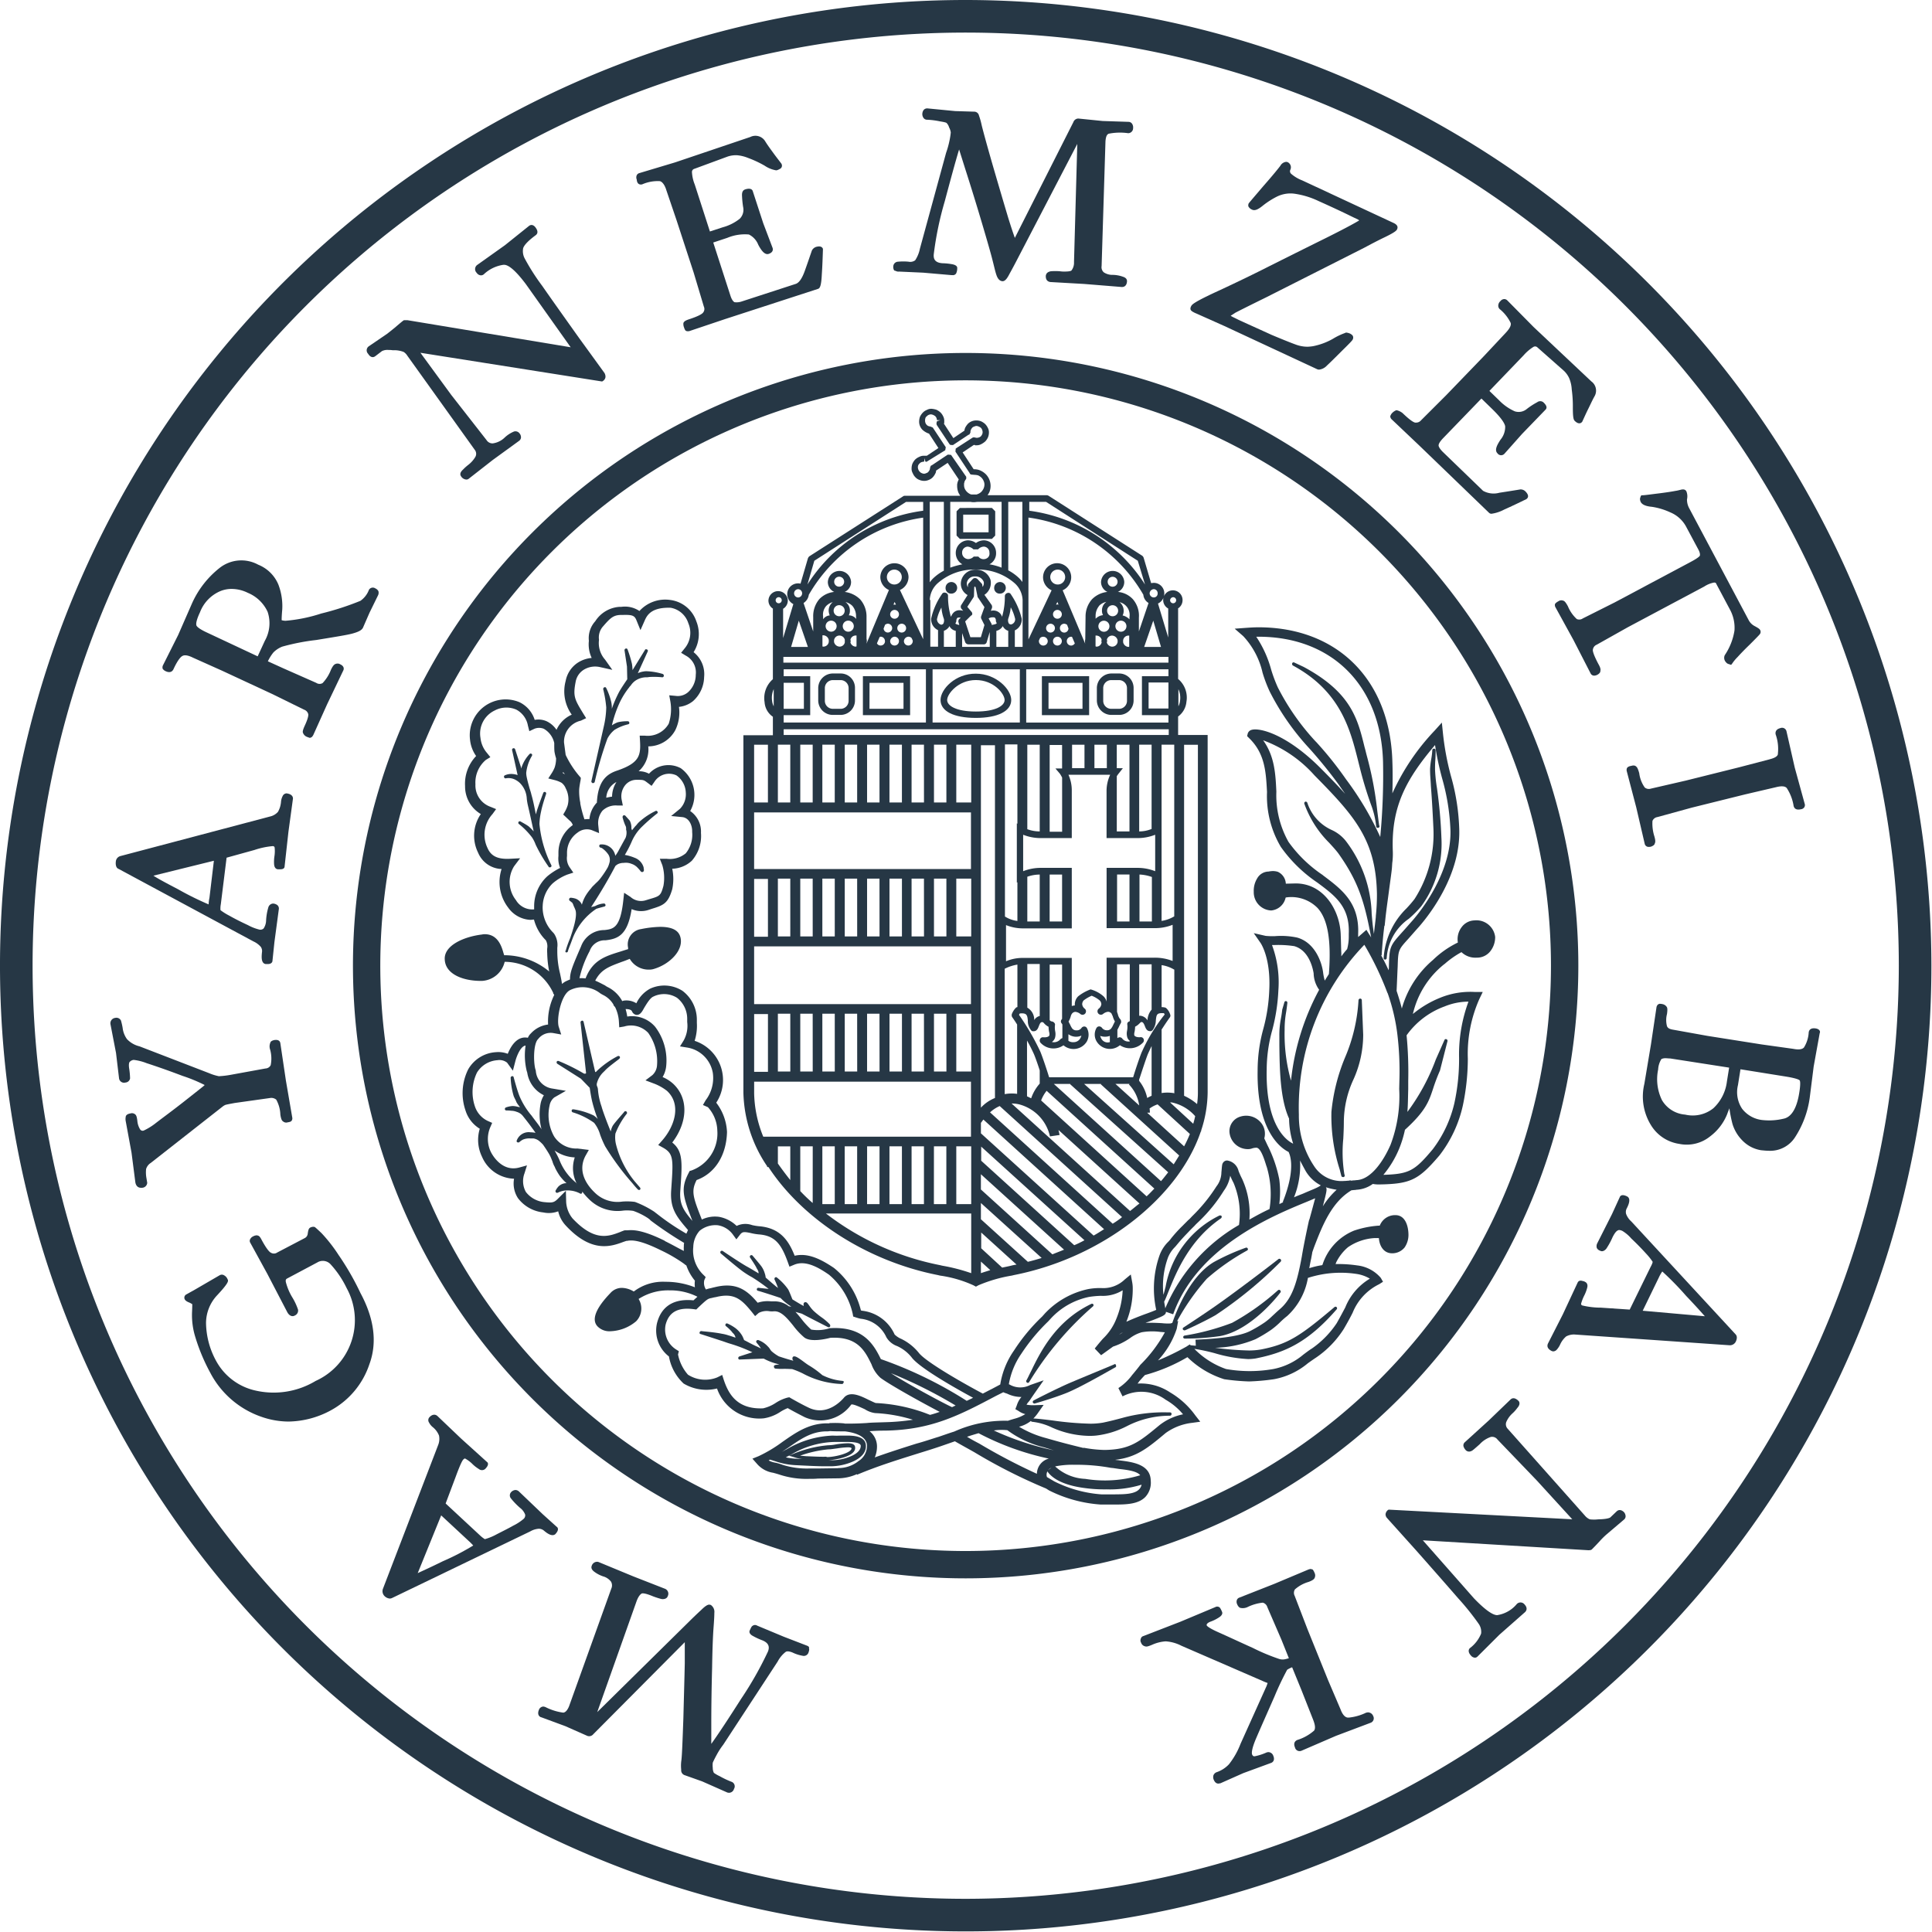 <svg xmlns="http://www.w3.org/2000/svg" xmlns:xlink="http://www.w3.org/1999/xlink" width="214" height="214" viewBox="0 0 214 214"><defs><clipPath id="clip-path"><rect id="Rectangle_145758" data-name="Rectangle 145758" width="214" height="214" fill="#263745"></rect></clipPath></defs><g id="Group_300" data-name="Group 300" clip-path="url(#clip-path)"><path id="Path_74" data-name="Path 74" d="M40.877,41.615l-2.54-.979L35.4,39.411a.448.448,0,0,0-.519.032c-.1.059-.155.182-.31.519-.118.3.214.519.337.583a7.276,7.276,0,0,0,1.043.487c.856.337.8.856.642,1.257a39.322,39.322,0,0,1-2.968,5.231c-1.348,2.113-2.45,3.8-3.305,4.99V50.242c0-1.958.032-4.038.091-6.209.032-2.145.1-3.61.155-4.343s.091-1.289.091-1.685a.919.919,0,0,0-.4-.888l-.155-.032c-.214,0-.487.187-.888.583-.4.369-.888.829-1.439,1.38L17.687,48.99l4.375-12.333c.214-.551.428-.733.551-.8.027-.027.3-.091,1.252.31.4.15.706.241.947.3.46.059.647-.182.674-.3a.591.591,0,0,0-.273-.829l-3.519-1.375-3.856-1.594a.509.509,0,0,0-.214-.027.629.629,0,0,0-.551.455c-.059.155-.059.369.246.615A3.466,3.466,0,0,0,18.478,34a1.694,1.694,0,0,1,.738.546.853.853,0,0,1,.027.77l-4.68,13.034c-.123.3-.337.674-.642.7a6.041,6.041,0,0,1-1.957-.61.931.931,0,0,0-.246-.064.541.541,0,0,0-.492.369c-.241.583.123.8.278.824l2.663.984,2.417,1.07a.587.587,0,0,0,.669-.187l10.13-10.189V43.6c-.032,1.5-.091,3.519-.155,6.06-.091,2.535-.15,4.07-.214,4.616a4.293,4.293,0,0,0-.027,1.1.566.566,0,0,0,.337.583l1.984.706L32.1,57.9a.681.681,0,0,0,.214.027.576.576,0,0,0,.519-.428.537.537,0,0,0-.3-.8,9.9,9.9,0,0,1-1.284-.61,3.955,3.955,0,0,1-.642-.369,1.191,1.191,0,0,1-.123-.551,2.407,2.407,0,0,1,0-.578c.091-.214.246-.524.428-.856a8.159,8.159,0,0,1,.733-1.134l6.028-9.21a3.281,3.281,0,0,1,.888-1.07c.155-.1.4-.064.733.059a4.2,4.2,0,0,0,1.134.369.545.545,0,0,0,.642-.31c.091-.241.123-.428.064-.519.059-.091,0-.214-.246-.3" transform="translate(48.467 140.652)" fill="#263745"></path><path id="Path_75" data-name="Path 75" d="M27.084,42.5c.4-.428.278-.7.123-.792l-1.53-1.38-2.658-2.54a.583.583,0,0,0-.369-.15.7.7,0,0,0-.492.246.522.522,0,0,0,0,.7,7.781,7.781,0,0,0,1.011,1.043,1.685,1.685,0,0,1,.551.733.52.52,0,0,1-.182.487,5.548,5.548,0,0,1-1.134.738c-.642.364-1.348.7-2.048,1.07a6.1,6.1,0,0,1-1.1.428,3.3,3.3,0,0,1-.519-.4l-3.824-3.551,1.128-3c.551-1.5.765-1.834.856-1.893.123-.123.187-.091.214-.064a3.591,3.591,0,0,1,.8.615,3.946,3.946,0,0,0,.674.519.553.553,0,0,0,.706,0,2.406,2.406,0,0,0,.182-.214c.214-.3.123-.492.032-.551l-2.877-2.6-2.631-2.508c-.246-.214-.583-.187-.888.15a.474.474,0,0,0-.032.583,1.575,1.575,0,0,0,.428.519,2.279,2.279,0,0,1,.674.92,1.822,1.822,0,0,1-.091,1.038L7.964,48.589a.761.761,0,0,0,.182.8.929.929,0,0,0,.583.273.666.666,0,0,0,.246-.059l15.3-7.375a2.193,2.193,0,0,1,.979-.3.907.907,0,0,1,.583.241c.583.492.979.583,1.252.337M14.419,40.449l3.027,2.813a6.375,6.375,0,0,1,.524.524A27.126,27.126,0,0,1,14.6,45.53c-1.556.765-2.385,1.128-2.781,1.316Z" transform="translate(34.449 127.404)" fill="#263745"></path><path id="Path_76" data-name="Path 76" d="M20.944,28.589a17.077,17.077,0,0,0-1.925-2.476c-.647-.615-.674-.615-.738-.674l-.123-.032H18.1a.839.839,0,0,0-.337.091c-.155.091-.214.246-.273.674a.607.607,0,0,1-.337.492L14.12,28.252a.645.645,0,0,1-.7.032c-.155-.064-.46-.369-1.011-1.38-.182-.364-.3-.487-.428-.519l-.123-.032a.925.925,0,0,0-.428.123.671.671,0,0,0-.3.278.4.4,0,0,0,0,.428l1.893,3.455,2.2,4.225c.214.4.551.551.856.364a.591.591,0,0,0,.337-.642,6.631,6.631,0,0,0-.61-1.316,6.264,6.264,0,0,1-.733-1.711c-.064-.278.027-.369.15-.428l3.337-1.776a1.165,1.165,0,0,1,1.465.214A10.8,10.8,0,0,1,21.8,32.2a7.379,7.379,0,0,1-3.428,10.28,9.019,9.019,0,0,1-6.637,1.075A6.576,6.576,0,0,1,7.419,40.4a8.994,8.994,0,0,1-1.193-4.284A4.5,4.5,0,0,1,7.451,33c1.257-1.348,1.284-1.594,1.161-1.776a.835.835,0,0,0-.364-.428.481.481,0,0,0-.492-.032l-2.9,1.685c-.615.337-.765.428-.829.46a.4.4,0,0,0-.15.551c.059.091.15.214.551.364.123.064.214.123.273.155,0,.091,0,.337-.027.915a8.178,8.178,0,0,0,.364,2.728,20.98,20.98,0,0,0,1.653,3.947,10.105,10.105,0,0,0,5.691,4.894,9.18,9.18,0,0,0,2.968.519,10.1,10.1,0,0,0,4.776-1.284,9.065,9.065,0,0,0,4.188-5.049c.888-2.385.551-5.049-.979-7.894a29.88,29.88,0,0,0-2.385-4.161" transform="translate(16.596 110.478)" fill="#263745"></path><path id="Path_77" data-name="Path 77" d="M15.02,30.731c.091-.032.369-.091,1.043-.214l3.915-.551a.857.857,0,0,1,.674.182,3.657,3.657,0,0,1,.455,1.653c.064.428.155.674.278.738a.533.533,0,0,0,.551.118,1.075,1.075,0,0,0,.337-.091l.091-.091a.472.472,0,0,0,.059-.364l-.7-4.07-.615-4.134c-.027-.214-.182-.428-.642-.364-.337.059-.46.214-.46.273a1.081,1.081,0,0,0-.027.8,3.7,3.7,0,0,1,.059,1.711.669.669,0,0,1-.578.369L15.6,27.4a10.158,10.158,0,0,1-1.257.15h-.059a5.5,5.5,0,0,1-1.075-.337L5.505,24.243a2.81,2.81,0,0,1-1.38-.792,2.61,2.61,0,0,1-.487-1.257,7.787,7.787,0,0,0-.182-.8.563.563,0,0,0-.647-.3.6.6,0,0,0-.519.7l.615,3.182.332,2.786a.558.558,0,0,0,.706.492.554.554,0,0,0,.519-.46,8.315,8.315,0,0,0-.091-1.043c-.091-.519,0-.733.032-.765a.706.706,0,0,1,.46-.241A5.716,5.716,0,0,1,6.3,26.11c.856.278,2.2.733,3.974,1.407a17.339,17.339,0,0,1,2.45,1.011l-.091.091q-.281.233-2.2,1.744C9.147,31.373,8.1,32.137,7.34,32.72a6.675,6.675,0,0,1-1.375.856.337.337,0,0,1-.4-.15,2.151,2.151,0,0,1-.3-.952c-.059-.46-.123-.583-.214-.674a.553.553,0,0,0-.551-.123c-.428.064-.519.278-.519.369a1.246,1.246,0,0,0,0,.492l.642,3.487L5.045,39.3c.091.551.46.61.61.61h.123a.589.589,0,0,0,.583-.551l-.091-.551a3.5,3.5,0,0,1-.032-.979,1.23,1.23,0,0,1,.519-.674l7.958-6.242a1.469,1.469,0,0,1,.3-.182" transform="translate(9.946 91.655)" fill="#263745"></path><path id="Path_78" data-name="Path 78" d="M2.681,24.784l14.965,8.049a2.377,2.377,0,0,1,.824.61.818.818,0,0,1,.123.61c-.027.337-.15,1.225.428,1.289h.214c.433,0,.524-.246.524-.369l.214-2.048.487-3.642a.492.492,0,0,0-.15-.46.817.817,0,0,0-.492-.182.576.576,0,0,0-.519.428,6.171,6.171,0,0,0-.246,1.439,1.684,1.684,0,0,1-.273.888.516.516,0,0,1-.492.123,5.284,5.284,0,0,1-1.252-.492c-.647-.3-1.348-.642-2.054-1.043a6.669,6.669,0,0,1-.979-.61,2.285,2.285,0,0,1,.032-.642l.642-5.172,3.091-.856a8.621,8.621,0,0,1,2.048-.428c.123.032.155.059.182.155a3.765,3.765,0,0,1-.027,1.005,4.123,4.123,0,0,0-.032.856c.032.46.3.551.428.551h.278c.364,0,.455-.182.455-.3l.428-3.856.492-3.61c.032-.15,0-.551-.706-.642a.5.5,0,0,0-.428.3,1.671,1.671,0,0,0-.182.647,2.652,2.652,0,0,1-.337,1.1A1.644,1.644,0,0,1,19.48,19L2.927,23.377a.682.682,0,0,0-.519.61c-.059.519.123.738.273.8m3.888.765,6.7-1.653L12.779,28a3.858,3.858,0,0,0-.091.733,33.479,33.479,0,0,1-3.4-1.685c-1.588-.824-2.353-1.252-2.722-1.5" transform="translate(10.422 71.443)" fill="#263745"></path><path id="Path_79" data-name="Path 79" d="M3.723,23.885c.4.187.7.1.856-.214.46-1.005.8-1.375.979-1.465.246-.155.642-.091,1.193.182l3.214,1.439L15.5,26.4l3.551,1.744a.723.723,0,0,1,.46.487c.027.123,0,.46-.4,1.316-.182.4-.246.642-.182.765a.764.764,0,0,0,.4.428c.155.064.246.091.337.123h.064l.059-.032c.123-.027.182-.118.278-.273l1.53-3.4,1.8-3.765c.032-.059.182-.428-.337-.669a.574.574,0,0,0-.551-.032c-.15.059-.3.241-.487.642A4.448,4.448,0,0,1,21.1,25.2a.663.663,0,0,1-.706-.027l-3.61-1.594-1.744-.792a4.737,4.737,0,0,1,.615-.984,2.823,2.823,0,0,1,.979-.642,24.19,24.19,0,0,1,3.76-.733c2.054-.337,3.4-.551,3.979-.706.674-.182,1.043-.364,1.193-.642L26.3,17.4l.947-1.931a.644.644,0,0,0,.032-.46.726.726,0,0,0-.337-.3.5.5,0,0,0-.706.155,2.591,2.591,0,0,1-.947,1.225,30.871,30.871,0,0,1-4.348,1.407,17.253,17.253,0,0,1-3.915.8,1.457,1.457,0,0,1-.46-.064c0-.123,0-.46.064-1.161a6.683,6.683,0,0,0-.428-2.786,4.048,4.048,0,0,0-2.236-2.2,3.887,3.887,0,0,0-4.284.369,10.388,10.388,0,0,0-3.059,3.947L5.1,19.879,3.413,23.243a.536.536,0,0,0-.027.369.788.788,0,0,0,.337.273M7.515,17.37a4.145,4.145,0,0,1,2.327-2.385,3.284,3.284,0,0,1,1.225-.214,4.043,4.043,0,0,1,1.744.428,4.154,4.154,0,0,1,2.2,2.107,3.962,3.962,0,0,1-.31,3.214l-.792,1.717-5.755-2.7c-.888-.428-1.038-.674-1.038-.765-.032-.123-.032-.487.4-1.407" transform="translate(14.632 50.463)" fill="#263745"></path><path id="Path_80" data-name="Path 80" d="M8.521,19.206l.765-.583a1.387,1.387,0,0,1,.738-.123,2.464,2.464,0,0,1,.455.032,2.923,2.923,0,0,1,1.2.182,1.281,1.281,0,0,1,.4.4l7.493,10.461a.7.7,0,0,1,.037.8,3.158,3.158,0,0,1-.738.829,5.4,5.4,0,0,0-.615.551c-.3.273-.364.519-.214.733a.739.739,0,0,0,.583.364.392.392,0,0,0,.273-.091l2.663-2.08,2.9-2.107a.525.525,0,0,0,.219-.337.654.654,0,0,0-.155-.492.557.557,0,0,0-.61-.214,3.406,3.406,0,0,0-1.043.674,2.36,2.36,0,0,1-1.316.642H21.5a.779.779,0,0,1-.636-.369L16.966,23.49l-3.423-4.68,20.126,3.182.1-.064a.6.6,0,0,0,.273-.428.821.821,0,0,0-.118-.46c-.182-.246-1.107-1.53-2.819-3.883-1.653-2.327-3.027-4.252-4.07-5.755a23.962,23.962,0,0,1-1.92-3,1.723,1.723,0,0,1-.193-1.166c.07-.246.369-.7,1.412-1.465.118-.1.332-.337-.032-.829-.214-.3-.492-.369-.733-.182L22.9,6.9l-3.091,2.2a.572.572,0,0,0-.032.856.6.6,0,0,0,.46.278.482.482,0,0,0,.369-.155,3.981,3.981,0,0,1,2.118-1.011h.144c.374.032,1.07.428,2.359,2.145L30.187,18.2,12.1,15.2h-.364l-.064.027c-.128.091-.428.337-.92.765-.492.4-.8.642-.882.706L7.815,18.1a.542.542,0,0,0-.059.829c.214.364.519.455.765.273" transform="translate(33.025 20.265)" fill="#263745"></path><path id="Path_81" data-name="Path 81" d="M13.686,8.193a.355.355,0,0,0,.182-.032A4.267,4.267,0,0,1,15.8,7.824c.337.1.583.583.7.979l1.134,3.337,1.9,5.814,1.128,3.765a.628.628,0,0,1-.091.669c-.091.123-.428.369-1.562.738-.364.123-.519.214-.61.4a.973.973,0,0,0,.064.492,1.277,1.277,0,0,0,.15.337l.091.059a.386.386,0,0,0,.187.032.588.588,0,0,0,.214-.032l3.915-1.316L33.3,19.756c.214-.059.369-.332.428-1.621.064-.915.091-1.8.123-2.722v-.091c-.091-.246-.337-.337-.765-.214a.813.813,0,0,0-.46.4c-.182.524-.428,1.257-.765,2.2-.3.856-.642,1.38-1.038,1.5l-5.937,1.931a1.782,1.782,0,0,1-.829.091c-.118-.059-.3-.246-.455-.733l-1.9-5.878,1.562-.519a5.057,5.057,0,0,1,2.385-.369,2.14,2.14,0,0,1,1.038,1.134c.433.829.8,1.134,1.166,1.011.519-.182.46-.519.428-.642l-1.043-2.754L26.078,8.925c-.032-.123-.214-.4-.856-.182-.155.059-.337.182-.337.61a11.258,11.258,0,0,0,.123,1.316,1.41,1.41,0,0,1-.369,1.316,5.2,5.2,0,0,1-1.9.952l-1.407.46-1.679-5.2a4.3,4.3,0,0,1-.31-1.375.362.362,0,0,1,.278-.369L23.292,5.1a2.889,2.889,0,0,1,.888-.15H24.3a4.175,4.175,0,0,1,1.257.3,12.038,12.038,0,0,1,1.834.856,3.2,3.2,0,0,0,1.284.519L28.8,6.6a1.95,1.95,0,0,0,.369-.187.394.394,0,0,0,.123-.428L29.261,5.9c-.3-.4-.642-.829-.947-1.257-.337-.455-.647-.888-.888-1.284a1.266,1.266,0,0,0-1.621-.428L17.478,5.743,13.5,6.936a.435.435,0,0,0-.3.31.606.606,0,0,0,.027.4c.032.46.278.551.46.551" transform="translate(57.302 12.243)" fill="#263745"></path><path id="Path_82" data-name="Path 82" d="M19.089,20.326l2.722.123,3.15.273h.1a.418.418,0,0,0,.4-.182,1.276,1.276,0,0,0,.123-.583c.032-.3-.369-.4-.492-.428a6.494,6.494,0,0,0-1.129-.123c-.92-.059-1.011-.551-.979-.979A36.538,36.538,0,0,1,24.2,12.555c.647-2.417,1.166-4.343,1.594-5.755.123.4.337,1.075.674,2.145.61,1.9,1.225,3.883,1.834,5.937s1.011,3.455,1.193,4.188c.182.706.3,1.257.428,1.626.155.455.369.674.674.7.273,0,.492-.246.8-.856.273-.487.583-1.07.947-1.776L38.884,6.19,38.52,19.283a1.4,1.4,0,0,1-.278.92c-.027.032-.15.123-.765.123a3,3,0,0,1-.519-.032,6.263,6.263,0,0,0-1.011,0c-.46.091-.519.337-.551.492-.027.61.369.674.492.7l3.76.214,4.161.337h.032c.155,0,.519-.059.551-.642,0-.15-.059-.364-.428-.487a3.532,3.532,0,0,0-1.284-.214,1.763,1.763,0,0,1-.856-.278.757.757,0,0,1-.246-.7l.428-13.831c.032-.337.091-.738.369-.829A6.4,6.4,0,0,1,44.515,5a.549.549,0,0,0,.551-.551.744.744,0,0,0-.091-.46.485.485,0,0,0-.428-.246L41.7,3.65l-2.7-.273a.594.594,0,0,0-.551.4l-6.482,12.82c-.187-.519-.433-1.252-.738-2.236-.428-1.433-1.011-3.4-1.711-5.808-.706-2.45-1.1-3.92-1.225-4.439a7.96,7.96,0,0,0-.3-1.07.534.534,0,0,0-.519-.428l-2.113-.064-3.091-.3c-.123,0-.492.032-.551.583a.751.751,0,0,0,.123.46.477.477,0,0,0,.428.214,8.9,8.9,0,0,1,1.407.182c.583.091.706.15.733.182a1.186,1.186,0,0,1,.278.492,1.6,1.6,0,0,1,.182.551,7.7,7.7,0,0,1-.15.947,9.853,9.853,0,0,1-.369,1.316l-2.9,10.616a3.625,3.625,0,0,1-.524,1.284.924.924,0,0,1-.733.155,6.224,6.224,0,0,0-1.161,0,.543.543,0,0,0-.524.46.742.742,0,0,0,.1.519c.118,0,.241.123.487.123" transform="translate(80.443 9.753)" fill="#263745"></path><path id="Path_83" data-name="Path 83" d="M24.8,19.874a2.522,2.522,0,0,0,.519.273l3.091,1.38,10.312,4.8a.5.5,0,0,0,.214.032,1.4,1.4,0,0,0,.856-.46c.369-.337.92-.888,1.653-1.621,1.161-1.134,1.161-1.193,1.193-1.257a.434.434,0,0,0,.032-.337c-.032-.123-.155-.214-.3-.3a1.386,1.386,0,0,0-.428-.123c-.064,0-.123,0-.123.032a7.175,7.175,0,0,0-1.407.674,7.342,7.342,0,0,1-2.177.8,4.7,4.7,0,0,1-.61.059,3.8,3.8,0,0,1-1.316-.246c-.674-.246-1.562-.61-2.663-1.07-1.07-.492-2.294-1.038-3.637-1.653l-.492-.246a3.345,3.345,0,0,1-.4-.214c.091-.059.241-.15.519-.337.46-.241,1.621-.824,3.428-1.711l10.83-5.477c.8-.428,1.562-.829,2.327-1.193,1.129-.551,1.284-.733,1.342-.888s.123-.428-.4-.674L37.037,5.4a4.122,4.122,0,0,1-1.225-.733.379.379,0,0,1-.091-.428.632.632,0,0,0-.3-.861.431.431,0,0,0-.182-.027.831.831,0,0,0-.615.428c-.182.246-.792,1.011-1.867,2.23-1.621,1.9-1.621,1.9-1.653,1.963a.544.544,0,0,0-.027.3.761.761,0,0,0,.4.364c.3.155.674,0,1.225-.455a9.148,9.148,0,0,1,1.53-.979,3.409,3.409,0,0,1,1.867-.337,9.189,9.189,0,0,1,2.754.824c1.161.519,2.294,1.043,3.364,1.562.428.214.765.369,1.011.487a.492.492,0,0,1,.123.1c-.246.15-1.07.642-3.642,1.925-2.476,1.225-4.557,2.262-6.274,3.123-1.679.856-3.519,1.744-5.477,2.658-3.027,1.38-3.118,1.621-3.209,1.776-.187.337-.032.492.059.551" transform="translate(107.198 14.58)" fill="#263745"></path><path id="Path_84" data-name="Path 84" d="M29.467,18.5a1.248,1.248,0,0,0-.428.273.827.827,0,0,0-.214.31l-.032.059V19.2a.5.5,0,0,0,.182.337l3,2.845,7.771,7.493a.372.372,0,0,0,.278.091,4.23,4.23,0,0,0,1.375-.455c.829-.369,1.653-.765,2.476-1.166l.064-.059c.123-.123.246-.369-.182-.8a.765.765,0,0,0-.551-.214c-.551.091-1.316.214-2.327.369a2.4,2.4,0,0,1-1.808-.214l-4.466-4.316c-.369-.369-.46-.615-.46-.706,0-.15.091-.364.46-.765l4.284-4.434,1.193,1.161c1.1,1.07,1.407,1.653,1.439,1.931A2.217,2.217,0,0,1,41,21.769c-.337.519-.706,1.134-.337,1.5a.493.493,0,0,0,.765.064l1.957-2.2,2.6-2.69c.214-.214.123-.492-.246-.829a.546.546,0,0,0-.669,0,8.194,8.194,0,0,0-1.134.733,1.41,1.41,0,0,1-1.348.278,5.561,5.561,0,0,1-1.744-1.225l-1.07-1.038L43.57,12.41a4.9,4.9,0,0,1,1.075-.92.364.364,0,0,1,.455.059l2.942,2.6a2.682,2.682,0,0,1,.551.765,3.678,3.678,0,0,1,.3,1.284,13.625,13.625,0,0,1,.123,2.022c0,1.161.091,1.342.214,1.465.3.3.578.337.765.155l.059-.064c.214-.46.428-.947.674-1.439s.46-.979.706-1.407a1.257,1.257,0,0,0-.369-1.621l-6.4-6.028-2.9-2.936a.473.473,0,0,0-.337-.155A.541.541,0,0,0,41,6.409a.685.685,0,0,0-.246.524.527.527,0,0,0,.155.364,4.5,4.5,0,0,1,1.219,1.53c.1.337-.241.765-.519,1.07L39.2,12.469l-4.22,4.375L32.189,19.63a.686.686,0,0,1-.519.241h-.123c-.155-.027-.519-.214-1.375-1.038a1.562,1.562,0,0,0-.706-.337" transform="translate(125.202 26.938)" fill="#263745"></path><path id="Path_85" data-name="Path 85" d="M34.631,24.487a3.96,3.96,0,0,1-.979-1.407c-.214-.4-.369-.583-.492-.615a.583.583,0,0,0-.578.064,1.341,1.341,0,0,0-.3.214l-.064.091a.51.51,0,0,0,.064.369l1.984,3.61,1.9,3.7a.436.436,0,0,0,.4.246.818.818,0,0,0,.337-.091c.3-.155.369-.369.337-.428.064-.155,0-.4-.214-.77-.551-1.038-.642-1.465-.61-1.588a.691.691,0,0,1,.428-.551l3.428-1.925,8.5-4.53a2.945,2.945,0,0,1,1.07-.428c.123,0,.214.032.246.15l1.5,2.819A4.22,4.22,0,0,1,52.1,25.77a6.736,6.736,0,0,1-1.075,2.722.7.7,0,0,0,.032.647,1.031,1.031,0,0,0,.246.273,1.093,1.093,0,0,0,.246.091l.182.064.123-.155a4.707,4.707,0,0,1,.583-.706c.273-.3.733-.792,1.375-1.407,1.011-1.011,1.07-1.1,1.07-1.1a.418.418,0,0,0,.064-.487c-.064-.123-.187-.214-.642-.46a1.548,1.548,0,0,1-.647-.674L47.055,12.159a2.01,2.01,0,0,1-.214-.92,1.483,1.483,0,0,0-.064-.888.388.388,0,0,0-.4-.214.561.561,0,0,0-.214.032c-.155.027-.337.091-.583.123-.155.027-.583.118-1.8.273-1.011.123-1.626.214-1.867.214h-.123l-.064.091a1.68,1.68,0,0,0-.091.3.853.853,0,0,0,.091.369c.155.278.551.46,1.225.519A7.543,7.543,0,0,1,45,12.677a3.518,3.518,0,0,1,1.717,1.53l1.342,2.508c.278.487.214.674.214.733,0,.032-.091.214-.947.674l-8.5,4.53L35.3,24.422a.679.679,0,0,1-.674.064" transform="translate(140.02 44.079)" fill="#263745"></path><path id="Path_86" data-name="Path 86" d="M49.525,18.557l-3.4.888-5.9,1.471-3.856.888a.715.715,0,0,1-.674-.128,3.487,3.487,0,0,1-.61-1.588c-.123-.428-.214-.642-.337-.733-.123-.123-.3-.15-.583-.064a.781.781,0,0,0-.337.123l-.091.091a.538.538,0,0,0-.032.369l1.043,3.979.947,4.07a.435.435,0,0,0,.46.332.823.823,0,0,0,.214-.021c.3-.1.428-.251.428-.337.091-.16.091-.369-.032-.8a4.7,4.7,0,0,1-.214-1.717.7.7,0,0,1,.551-.428l3.8-1.043,5.9-1.465,3.428-.8c.61-.155,1.005-.123,1.193.091a5.065,5.065,0,0,1,.765,1.995c.091.337.364.455.792.358a.5.5,0,0,0,.4-.241.448.448,0,0,0,.032-.369l-1.1-4-.92-4.043a.5.5,0,0,0-.674-.337c-.61.15-.551.578-.519.706a4.789,4.789,0,0,1,.246,2.107c.027.273-.31.492-.92.642" transform="translate(146.486 65.551)" fill="#263745"></path><path id="Path_87" data-name="Path 87" d="M53.129,23.512c-.46-.064-.706.091-.765.428a3.517,3.517,0,0,1-.524,1.679c-.182.214-.578.278-1.193.155l-3.487-.487-6.028-.952-3.888-.7c-.3-.064-.487-.155-.578-.369a2.651,2.651,0,0,1,0-1.348c.059-.428.059-.674-.032-.792a.729.729,0,0,0-.487-.31,1,1,0,0,0-.246-.027h-.091l-.123.059a.517.517,0,0,0-.187.337l-.61,4.1-.733,4.375a6.027,6.027,0,0,0,.765,4.616A4.416,4.416,0,0,0,38.014,36.3a4.12,4.12,0,0,0,3.423-.824,5.768,5.768,0,0,0,1.9-2.482c.091-.273.182-.46.246-.642v.032a14.3,14.3,0,0,0,.337,1.711,4.424,4.424,0,0,0,1.1,1.834A3.685,3.685,0,0,0,47.1,37.006c.3.027.578.059.856.059a3.269,3.269,0,0,0,2.877-1.471,10.69,10.69,0,0,0,1.647-4.434l.433-3.428.669-3.7c.1-.182-.027-.46-.455-.519M43.55,27.855l-.246,1.53a4.837,4.837,0,0,1-1.5,2.968,3.649,3.649,0,0,1-3.123.706,3.273,3.273,0,0,1-2.567-1.594,5.263,5.263,0,0,1-.428-3.4,2.391,2.391,0,0,1,.364-1.161,1.029,1.029,0,0,1,.46-.091c.155,0,.337.027.519.027Zm7.771,2.754c-.273,1.776-.888,2.754-1.776,2.91a6.807,6.807,0,0,1-2.23.15,3.269,3.269,0,0,1-2.327-1.257,3.306,3.306,0,0,1-.46-2.626l.278-1.749,4.985.8c1.348.214,1.562.4,1.562.428.032,0,.15.214-.032,1.348" transform="translate(147.98 90.402)" fill="#263745"></path><path id="Path_88" data-name="Path 88" d="M41.34,27.67a2.11,2.11,0,0,1-.578-.829.839.839,0,0,1,.059-.61c.155-.3.551-1.1.032-1.348-.428-.214-.706-.155-.8.091L39.2,26.841l-1.653,3.273a.7.7,0,0,0-.032.492.634.634,0,0,0,.369.3c.214.123.46.032.674-.214a7.821,7.821,0,0,0,.7-1.284c.246-.492.428-.674.551-.733.123-.1.3-.064.519.027a4.121,4.121,0,0,1,1.011.856c.524.492,1.07,1.043,1.621,1.653a6.627,6.627,0,0,1,.738.92c0,.032,0,.155-.246.61l-2.294,4.685-3.182-.214a8.893,8.893,0,0,1-2.081-.246c-.123-.064-.123-.123-.123-.187a4.876,4.876,0,0,1,.369-.947,4.2,4.2,0,0,0,.3-.8c.123-.428-.091-.61-.214-.669a.663.663,0,0,0-.278-.1c-.273-.091-.455-.027-.551.155L33.751,37.95,32.1,41.191c-.064.155-.187.524.428.829l.123.032h.059a.536.536,0,0,0,.369-.187,2.274,2.274,0,0,0,.364-.551,2.583,2.583,0,0,1,.674-.915,1.837,1.837,0,0,1,.92-.214l17.195,1.193a.73.73,0,0,0,.674-.4c.214-.46.091-.7-.032-.824Zm8.14,10.493-6.883-.61,1.8-3.706a4,4,0,0,1,.369-.642A33.259,33.259,0,0,1,47.4,35.9c1.193,1.252,1.776,1.925,2.081,2.262" transform="translate(139.359 107.632)" fill="#263745"></path><path id="Path_89" data-name="Path 89" d="M54.3,41.476l-.706.674c-.027.032-.273.182-1.161.214-.214,0-.4.032-.583.032-.455,0-.578-.032-.61-.064a1.438,1.438,0,0,1-.46-.369l-8.568-9.638a.713.713,0,0,1-.123-.792,2.753,2.753,0,0,1,.647-.888,3.7,3.7,0,0,0,.551-.615c.273-.3.3-.578.15-.765-.337-.337-.642-.4-.888-.182l-2.417,2.327-2.658,2.417a.469.469,0,0,0-.155.428,1,1,0,0,0,.214.4.514.514,0,0,0,.642.155c.123-.032.3-.187.952-.765a2.931,2.931,0,0,1,1.219-.8.73.73,0,0,1,.738.278l4.375,4.557,3.915,4.284-20.345-1.07-.091.059a.682.682,0,0,0-.246.46.613.613,0,0,0,.182.428c.214.246,1.348,1.5,3.214,3.578,1.867,2.113,3.428,3.888,4.648,5.295A28.293,28.293,0,0,1,38.976,53.9a1.549,1.549,0,0,1,.3,1.129,3.792,3.792,0,0,1-1.225,1.594c-.123.091-.3.4.091.824a.631.631,0,0,0,.433.246.4.4,0,0,0,.3-.123L41.3,55.152l2.845-2.508c.091-.091.364-.4-.064-.856a.564.564,0,0,0-.856-.032,3.509,3.509,0,0,1-2.171,1.225c-.369,0-1.1-.337-2.573-1.867l-5.659-6.423,18.329,1.1a1.354,1.354,0,0,0,.3-.032l.059-.032.064-.059c.091-.091.369-.369.824-.861a8.556,8.556,0,0,1,.8-.792L55.1,42.4a.479.479,0,0,0,.182-.369.731.731,0,0,0-.182-.46c-.278-.273-.583-.3-.8-.091" transform="translate(124.78 125.922)" fill="#263745"></path><path id="Path_90" data-name="Path 90" d="M48.844,48.373c-.064,0-.155.032-.214.032a5.728,5.728,0,0,1-1.925.551h-.123c-.31-.032-.583-.337-.8-.92L44.4,44.8,42.11,39.131,40.7,35.462a.714.714,0,0,1,.032-.706,3.892,3.892,0,0,1,1.5-.824c.428-.155.615-.3.674-.428a.649.649,0,0,0,0-.583,1.589,1.589,0,0,0-.182-.337l-.032-.032-.214-.059a1.139,1.139,0,0,0-.246.059l-3.792,1.594-3.888,1.53a.441.441,0,0,0-.273.337.634.634,0,0,0,.059.4c.123.3.31.4.4.4a1.222,1.222,0,0,0,.792-.123,5.1,5.1,0,0,1,1.594-.46h.059a.711.711,0,0,1,.492.487l1.562,3.61.824,2.054a4.4,4.4,0,0,1-.492.123,1.291,1.291,0,0,1-.642-.064,22.279,22.279,0,0,1-2.845-1.193c-1.621-.733-2.872-1.316-3.76-1.711-1.193-.524-1.316-.738-1.348-.765-.032-.1-.032-.123,0-.155.032-.059.091-.155.369-.273a4.349,4.349,0,0,0,1.038-.524c.091-.059.4-.3.278-.578a2.873,2.873,0,0,0-.214-.428.414.414,0,0,0-.524-.1L28.039,38.34l-4.1,1.588a.387.387,0,0,0-.273.278.479.479,0,0,0,.027.455.6.6,0,0,0,.433.4c.118.027.182.091.824-.187a4.393,4.393,0,0,1,1.471-.364A4.459,4.459,0,0,1,28.162,41l8.964,3.888a5.226,5.226,0,0,0,.519.214.112.112,0,0,1,.064.032c-.032.059-.064.182-.123.337L34.708,51.86a8.609,8.609,0,0,1-1.284,2.268,3.364,3.364,0,0,1-1.38.882.606.606,0,0,0-.337.337.72.72,0,0,0,.032.492c.155.369.369.428.519.428.064,0,.123-.032.214-.032l2.54-1.128L38.1,53.973a.48.48,0,0,0,.3-.337.732.732,0,0,0-.059-.428.589.589,0,0,0-.551-.428.689.689,0,0,0-.246.059,6.017,6.017,0,0,1-1.257.4h-.059c-.059,0-.155,0-.246-.214-.032-.123-.091-.524.492-1.867.46-1.075,1.129-2.573,1.99-4.53a31.957,31.957,0,0,1,1.407-2.968,2.826,2.826,0,0,1,.551-.278l1.038,2.54L42.752,49.2c.155.4.31.92.1,1.2a5.079,5.079,0,0,1-1.867,1.038c-.123.064-.492.246-.246.829a.512.512,0,0,0,.492.4.549.549,0,0,0,.209-.032l3.829-1.653,3.883-1.465a.527.527,0,0,0,.246-.738.617.617,0,0,0-.551-.4" transform="translate(102.702 141.295)" fill="#263745"></path><path id="Path_91" data-name="Path 91" d="M106.967,0A106.967,106.967,0,1,0,213.934,106.967,107.075,107.075,0,0,0,106.967,0m0,210.324A103.357,103.357,0,1,1,210.324,106.967,103.459,103.459,0,0,1,106.967,210.324" fill="#263745"></path><path id="Path_92" data-name="Path 92" d="M143.04,75.176a67.865,67.865,0,1,0-67.865,67.86,67.865,67.865,0,0,0,67.865-67.86M75.175,140.009a64.835,64.835,0,1,1,64.833-64.833,64.845,64.845,0,0,1-64.833,64.833" transform="translate(31.786 31.791)" fill="#263745"></path><path id="Path_93" data-name="Path 93" d="M123.308,47.923h-.032a1.812,1.812,0,0,0-1.407.733,2.2,2.2,0,0,0-.428,1.717,10.57,10.57,0,0,0-2.754,1.925,10.927,10.927,0,0,0-3.455,5.386c-.155-.642-.369-1.316-.578-1.957.053-1.161.086-2.022.118-2.663.059-1.867.059-1.867,1.193-3.118.3-.337.7-.8,1.193-1.348,1.375-1.588,4.535-5.814,4.439-10.649a23.987,23.987,0,0,0-.92-6,30.191,30.191,0,0,1-.888-4.744l-.123-1.193-.8.888a25,25,0,0,0-4.68,6.948c.037-1.316.037-2.54,0-3.492-.241-9.055-6.06-14.9-14.836-14.9-.46,0-.952.032-1.412.064l-1.219.091.947.824a8.753,8.753,0,0,1,2.139,4.043,15.391,15.391,0,0,0,.8,2.107,27.5,27.5,0,0,0,4.343,6.242,51.359,51.359,0,0,1,3.305,4.07c.187.278.428.615.706,1.011-.8-.888-1.685-1.808-2.663-2.786-3.787-3.824-6.792-4.557-7.68-4.311a.612.612,0,0,0-.455.428l-.064.273.214.214c1.776,1.717,1.867,3.765,1.99,5.969a11.039,11.039,0,0,0,1.53,6.086,15.715,15.715,0,0,0,4.038,3.947c2.027,1.5,3.61,2.7,3.487,5.691v.31a5.251,5.251,0,0,1-.182,1.375,9.453,9.453,0,0,0-.642.8v-.337c-.032-.583-.032-1.166-.064-1.957-.053-2.845-1.925-5.782-4.985-5.782l-1.1.027a1.518,1.518,0,0,0-.888-1.316,1.841,1.841,0,0,0-.824-.059c-.091,0-.155.032-.219.032a1.472,1.472,0,0,0-1.246.765,2.6,2.6,0,0,0-.374,1.465,2.018,2.018,0,0,0,1.931,2.081,1.805,1.805,0,0,0,1.588-1.375.112.112,0,0,1,.032-.064,4.076,4.076,0,0,1,3.519,1.166c1.139,1.252,1.53,3.61,1.252,7.311-.15.246-.3.46-.455.733a5.678,5.678,0,0,1-.187-.915c-.15-1.166-.915-3.305-2.877-3.856a8.589,8.589,0,0,0-2.476-.155,8.038,8.038,0,0,1-1.011-.032l-1.316-.3.765,1.1c.037.064,1.134,1.685.952,5.231a19.016,19.016,0,0,1-.647,4.225,17.45,17.45,0,0,0-.642,4.653c-.123,6.819,2.663,8.654,3.428,9.023.182.369.8,1.931-.642,5.541l.059.027a3.543,3.543,0,0,0-.428.214v-.15a10.508,10.508,0,0,0-.021-2.6,14.424,14.424,0,0,0-1.316-3.8l-.342-.733a1.919,1.919,0,0,0-.3-1.653,2.12,2.12,0,0,0-2.327-.765A1.679,1.679,0,0,0,96.138,71.3a2.043,2.043,0,0,0,2.081,1.958,1.331,1.331,0,0,0,.465-.091,1.529,1.529,0,0,1,.481-.064c.465.091.829,1.257,1.075,2.054l.027.059a10.5,10.5,0,0,1,.31,4.68c-.738.337-1.471.738-2.23,1.166a9.186,9.186,0,0,0-.8-4.5,8.469,8.469,0,0,1-.4-.888,1.52,1.52,0,0,0-1.134-1.134.5.5,0,0,0-.428.064.614.614,0,0,0-.246.364c-.059.337-.059.615-.091.856a2.572,2.572,0,0,1-.551,1.562,18.2,18.2,0,0,1-2.631,3.246c-.155.15-.3.337-.492.487-.241.246-.428.428-.61.615a15.28,15.28,0,0,0-1.284,1.407,2.767,2.767,0,0,1-.369.428,4.036,4.036,0,0,0-.92,1.465,11.1,11.1,0,0,0-.364,6.028c-.278.123-.765.31-1.193.46-.674.246-1.439.551-2.113.856a9.627,9.627,0,0,0,.706-3.792A3.6,3.6,0,0,0,85.366,88l-.155-.856-.669.551a3.41,3.41,0,0,1-2.573.952,7.1,7.1,0,0,0-1.5.118,9.207,9.207,0,0,0-4.776,2.7l-.3.337a20.553,20.553,0,0,0-3.118,3.76,9.048,9.048,0,0,0-1.524,3.765l-.925.492c-.369.182-.706.364-1.005.519-2.6-1.38-6.423-3.61-7.1-4.53a5.707,5.707,0,0,0-1.931-1.53,2.4,2.4,0,0,1-.738-.487,4.5,4.5,0,0,0-3.578-2.631c-.059,0-.091-.032-.155-.032a8.707,8.707,0,0,0-2.99-4.712c-1.321-.888-2.824-1.711-4.348-1.348-.647-1.621-1.562-3.091-3.979-3.273a5.9,5.9,0,0,1-.738-.123,2.224,2.224,0,0,0-1.711.091A3.752,3.752,0,0,0,39.6,80.757a3.359,3.359,0,0,0-1.9.3c-1.011-2.54-1.193-3.15-.583-4.375,2.054-.738,3.305-2.754,3.369-5.327a5.769,5.769,0,0,0-1.193-3.241A4.569,4.569,0,0,0,36.9,61.262a5.418,5.418,0,0,0,.246-1.984v-.369a4,4,0,0,0-1.588-3.182,3.746,3.746,0,0,0-3.583-.246,3.571,3.571,0,0,0-1.53,1.621,2.07,2.07,0,0,0-1.348-.3.6.6,0,0,0-.214.064,3.7,3.7,0,0,0-1.556-1.53,1.993,1.993,0,0,1-.364-.219c-.31-.15-.679-.364-1.075-.519.647-1.251,1.53-1.556,2.936-2.08.273-.091.583-.214.888-.337a2.415,2.415,0,0,0,2.139,1.193,1.688,1.688,0,0,0,.583-.091c1.717-.519,3.305-2.081,2.877-3.546-.214-.738-.947-1.1-2.236-1.1a11.767,11.767,0,0,0-2.1.246A1.716,1.716,0,0,0,29.53,50.95v.155c-.31.091-.583.182-.888.278-1.679.519-3.033.947-3.824,2.963a5.455,5.455,0,0,0-.674-.027,11.869,11.869,0,0,1,1.128-3,1.756,1.756,0,0,1,1.749-1.193c1.342-.155,2.45-.519,2.9-3.455a2.592,2.592,0,0,0,1.867.091l.369-.123c1.321-.4,1.8-.615,2.262-2.171a5.529,5.529,0,0,0,0-2.268,3.348,3.348,0,0,0,2.171-.888,4.155,4.155,0,0,0,1.011-3.086,2.741,2.741,0,0,0-1.193-2.417,3.65,3.65,0,0,0-1.043-4.744,2.9,2.9,0,0,0-3.519.61A2.338,2.338,0,0,0,30.7,31.4a3.214,3.214,0,0,0,1.064-2.754,3.415,3.415,0,0,0,3-1.808,4.475,4.475,0,0,0,.4-2.567,2.952,2.952,0,0,0,1.562-.642,3.68,3.68,0,0,0,1.225-2.663,3.1,3.1,0,0,0-1.166-2.754,3.759,3.759,0,0,0,.31-3.4,3.514,3.514,0,0,0-2.91-2.385,3.854,3.854,0,0,0-3.4,1.225,2.868,2.868,0,0,0-2.016-.46h-.214a3.459,3.459,0,0,0-2.663,1.594,2.778,2.778,0,0,0-.706,2.171,3.535,3.535,0,0,0,.31,1.893,3.372,3.372,0,0,0-1.535.524A3.112,3.112,0,0,0,22.614,21.4a4.431,4.431,0,0,0,.674,3.733A3.314,3.314,0,0,0,21.6,26.813a2.738,2.738,0,0,0-1.1-.952,2.257,2.257,0,0,0-1.316-.15A3.255,3.255,0,0,0,17.5,23.754a3.972,3.972,0,0,0-5.477,4.161,3.766,3.766,0,0,0,.674,1.8,4.438,4.438,0,0,0-1.225,3.337,3.546,3.546,0,0,0,1.744,3.091,4.231,4.231,0,0,0-.3,4.279,2.924,2.924,0,0,0,2.6,1.808,4.667,4.667,0,0,0,.738,4.284,3.2,3.2,0,0,0,2.45,1.348c.118,0,.278-.032.4-.032a4.972,4.972,0,0,0,1.316,2.294,1.378,1.378,0,0,1,.15.888,3.336,3.336,0,0,0,0,.519,11.823,11.823,0,0,0,.219,2.048,7.788,7.788,0,0,0-4.99-1.8,1.147,1.147,0,0,0-.064-.214c-.182-.642-.578-2.113-2.075-2.113a1.111,1.111,0,0,0-.31.032c-2.048.246-4.22,1.225-4.129,2.754.059,1.653,2.048,2.385,3.979,2.385h.15a2.735,2.735,0,0,0,2.508-2.113,5.958,5.958,0,0,1,5.386,3.46v.091h.032c.032.032.032.059.07.123a6.639,6.639,0,0,0-.679,3.273,3.078,3.078,0,0,0-1.9.979,1.37,1.37,0,0,0-.337.487c-1.07-.214-1.8.706-2.23,1.776a2.892,2.892,0,0,0-1.289-.182,3.8,3.8,0,0,0-3.091,1.9,5.9,5.9,0,0,0-.3,4.557A3.641,3.641,0,0,0,13.1,71a4.256,4.256,0,0,0,.241,3.086,4.006,4.006,0,0,0,3.557,2.45,2.976,2.976,0,0,0,.428,2.145,4.036,4.036,0,0,0,2.808,1.588,2.924,2.924,0,0,0,1.653-.123,3.448,3.448,0,0,0,.856,1.594c2.877,3.086,5.027,2.294,6.429,1.77.091-.027.182-.059.273-.091a.7.7,0,0,0,.219-.027c.4-.032,1.187-.123,3.6,1.07a16.718,16.718,0,0,1,2.573,1.5,1.335,1.335,0,0,0,.246.182,5.371,5.371,0,0,0,.947,1.685,2.756,2.756,0,0,0,0,.733,8.8,8.8,0,0,0-3.273-.61,5.318,5.318,0,0,0-3.487,1.07c-.032,0-.064-.027-.123-.059a2.646,2.646,0,0,0-1.193-.337,1.692,1.692,0,0,0-1.289.578c-1.621,1.685-2.107,2.942-1.433,3.674a1.823,1.823,0,0,0,1.433.551,4.674,4.674,0,0,0,2.851-1.1,2.021,2.021,0,0,0,.278-2.476,6.054,6.054,0,0,1,3.423-.952,6.685,6.685,0,0,1,3.091.706c-.123.123-.278.246-.433.4-2.722-.273-3.7,1.193-4.038,2.508a3.611,3.611,0,0,0,1.316,3.706,5.375,5.375,0,0,0,1.626,3,4.907,4.907,0,0,0,3.7.551,4.959,4.959,0,0,0,5.172,3.305,4.616,4.616,0,0,0,1.867-.733,4.8,4.8,0,0,1,.792-.4c.369.214,1.225.674,1.9,1.011a4.245,4.245,0,0,0,5.14-1.407c.214-.091,1.166.369,1.5.519a2.768,2.768,0,0,0,1.134.428,16.631,16.631,0,0,1,4.193.738,23.916,23.916,0,0,1-3.091.273c-.888.032-1.471.032-2.048.091-.551.032-1.134.064-2.022.064h-.337c-.059,0-.123-.032-.182-.032a10.633,10.633,0,0,0-1.348-.032h-.214v.032H51.5c-2.016.032-3.455,1.07-4.862,2.048a15.33,15.33,0,0,1-2.663,1.594l-.674.273.487.551a2.957,2.957,0,0,0,1.808,1.011c.214.059.46.123.733.214a9.536,9.536,0,0,0,3.22.46c.337,0,.669,0,1.005-.032l2.236-.027a5.194,5.194,0,0,0,2.075-.46l.032.059c2.327-.979,4.53-1.653,6.857-2.385.8-.246,1.588-.492,2.391-.765.546-.187,1.064-.369,1.583-.551.738.428,1.471.824,2.177,1.225a60.424,60.424,0,0,0,7.921,4.006l.337.214a15.033,15.033,0,0,0,5.723,1.562h1.562c1.348,0,2.6-.059,3.364-.829a2.312,2.312,0,0,0,.61-1.8c-.027-1.834-2.016-2.08-3.455-2.262-.155-.032-.337-.032-.492-.064,2.364-.273,3.589-1.284,5.6-2.968a6.217,6.217,0,0,1,2.942-1.129l.888-.123-.551-.706a9.145,9.145,0,0,0-2.786-2.54,5.863,5.863,0,0,0-3.61-.979,1.4,1.4,0,0,0,.182-.246c.219-.241.428-.487.642-.7A19,19,0,0,0,91.485,96.3a10.163,10.163,0,0,0,4.075,2.444,24.041,24.041,0,0,0,2.749.246,24.214,24.214,0,0,0,2.754-.246,8.153,8.153,0,0,0,3.765-1.77c.3-.214.61-.433.888-.615a10.915,10.915,0,0,0,3.086-3.182c.428-.733.743-1.316.984-1.8a6,6,0,0,1,2.936-3.156l.428-.273-.246-.428a4.016,4.016,0,0,0-2.6-1.38,14.127,14.127,0,0,0-2.412-.15c.021-.064.053-.091.053-.155a5.212,5.212,0,0,1,1.321-1.711A5.776,5.776,0,0,1,112.2,83.11h.492c.059.856.519,1.685,1.465,1.685a1.754,1.754,0,0,0,1.38-.642,2.463,2.463,0,0,0,.428-1.53c-.032-.952-.4-2.054-1.439-2.054a1.811,1.811,0,0,0-1.711,1.1c0,.032-.032.032-.032.064h-.123a10.873,10.873,0,0,0-2.722.551,6.073,6.073,0,0,0-3.487,3.76c0,.032-.032.032-.032.064-.059,0-.123.027-.177.027a9.654,9.654,0,0,0-1.262.31c.064-.337.128-.706.214-1.075.032-.214.091-.455.123-.7l.182-.519c.952-2.482,1.963-5.022,4.161-6.338.128,0,.219-.027.316-.027.118,0,.209-.032.267-.032a3.38,3.38,0,0,0,1.776-.642,3.559,3.559,0,0,0,.61.059h.064c3.519-.059,4.375-.487,6.7-3.209a13.939,13.939,0,0,0,2.6-5.541,25.38,25.38,0,0,0,.551-5.172,14.957,14.957,0,0,1,1.284-6.637l.369-.765h-.92a8.806,8.806,0,0,0-3.792.642,11.385,11.385,0,0,0-3.027,1.8,9.876,9.876,0,0,1,3.423-5.477l.123-.091a10.192,10.192,0,0,1,1.834-1.284,2.21,2.21,0,0,0,1.685.61h.091a1.856,1.856,0,0,0,1.439-.733,2.517,2.517,0,0,0,.519-1.562,2.093,2.093,0,0,0-2.262-1.834m-4.4-19.431A32.864,32.864,0,0,0,119.7,32.2a24.147,24.147,0,0,1,.92,5.782c.091,4.589-3.182,8.782-4.193,9.943-.492.551-.856.979-1.166,1.316-1.342,1.5-1.407,1.594-1.46,3.8a1.559,1.559,0,0,1-.037.4c-.241-.551-.519-1.1-.824-1.653H113c.059-.979.15-2.113.3-3.273h.032l.091-.888c.123-1.1.283-2.171.4-3.091.155-1.161.278-2.016.31-2.385.027-.3.027-.551.059-.733a8.044,8.044,0,0,0,.037-1.289c-.16-4.8,1.46-7.83,4.68-11.627m-13.189-.364a26.253,26.253,0,0,1-4.225-6.028,16.361,16.361,0,0,1-.733-1.957A12.322,12.322,0,0,0,99.106,16.5h.246c8.167,0,13.585,5.445,13.8,13.89a72.4,72.4,0,0,1-.31,8.29,34.4,34.4,0,0,0-3.792-6.391,39.1,39.1,0,0,0-3.332-4.161m.765,14.777a14.707,14.707,0,0,1-3.8-3.674,10.541,10.541,0,0,1-1.348-5.568c-.091-1.925-.182-3.915-1.465-5.691a14.192,14.192,0,0,1,5.691,3.888c4.466,4.525,6.792,7.156,6.915,13.093a21.968,21.968,0,0,1-.123,2.482v.091c-.059.642-.155,1.284-.209,1.893-.128-.792-.193-1.53-.251-2.23a13.886,13.886,0,0,0-2.877-8.081,4.245,4.245,0,0,0-1.53-1.193,5.011,5.011,0,0,1-2.722-3.027.208.208,0,0,0-.214-.123c-.059.032-.123.091-.123.155v.059a11.653,11.653,0,0,0,2.76,4.348c.364.4.706.765,1.006,1.161,2.2,3.091,2.9,5.322,3.642,9.333a2.3,2.3,0,0,0-.209-.337l-.316-.519-.455.4c-.032.032-.214.182-.46.4v-.337c.15-3.487-1.834-4.953-3.915-6.514m-6.215,21.6a16.4,16.4,0,0,1,.615-4.439,20.66,20.66,0,0,0,.679-4.407,11.88,11.88,0,0,0-.706-5.017h.267a11.635,11.635,0,0,1,2.2.123c1.808.519,2.113,2.877,2.145,3a3.247,3.247,0,0,0,.61,1.834,27.081,27.081,0,0,0-3.118,10.066,18.866,18.866,0,0,1-.706-5.6v-.123a10.833,10.833,0,0,1,.155-1.8c.059-.337.1-.674.15-1.1,0-.091-.053-.182-.123-.182a.164.164,0,0,0-.209.118l-.241.829c-.037.4-.1.733-.16,1.07a9.4,9.4,0,0,0-.155,1.867v.979c.032,2.54.064,5.937,1.075,8.14a9.544,9.544,0,0,0,.455,2.786l-.059-.032c0-.032-3-1.134-2.877-8.108m3.7,10c.187.369.4.77.62,1.166a4.167,4.167,0,0,0,1.679,1.588l-.155.1c-.337.214-1.005.455-1.834.824-.31.123-.647.246-.984.4a9.494,9.494,0,0,0,.674-4.07m-14.654,10.8a3.414,3.414,0,0,1,.733-1.161c.128-.123.246-.278.4-.46.46-.551.792-.888,1.2-1.316.177-.187.39-.4.636-.642.16-.187.337-.337.492-.492a17.211,17.211,0,0,0,2.754-3.4,3.825,3.825,0,0,0,.7-1.653,8.477,8.477,0,0,0,.374.8,8.844,8.844,0,0,1,.6,4.653,19.415,19.415,0,0,0-8.167,9.237c-.032-.246-.091-.487-.123-.765l.032-.032c.15-.3.3-.7.487-1.161.856-2.113,2.3-5.632,5.782-8.017a.239.239,0,0,0,.064-.246.237.237,0,0,0-.241-.059A10.917,10.917,0,0,0,89.067,88.5c-.091.337-.15.61-.241.888a9.2,9.2,0,0,1,.487-4.07M83.928,93.79c.091-.064.246-.155.4-.246a1.592,1.592,0,0,1-.4.246m-53.97-35.8a.647.647,0,0,0,.487.4c.4.027.615-.31.856-.765.246-.4.647-1.1,1.011-1.257a2.7,2.7,0,0,1,2.631.123,2.947,2.947,0,0,1,1.134,2.327v.364a3.326,3.326,0,0,1-.4,2.054l-.4.642.765.123a3.433,3.433,0,0,1,2.877,2.845,4.058,4.058,0,0,1-.8,3l-.3.524.551.241a4.016,4.016,0,0,1,1.043,2.6,4.367,4.367,0,0,1-2.851,4.407l-.214.059-.091.182c-.947,1.776-.642,2.663.4,5.354-.979-1.161-1.439-1.834-1.348-3.273l.032-.487c.182-2.7.273-3.979-.92-4.926,1.744-2.294,1.808-4.926.091-6.52a4.145,4.145,0,0,0-1.161-.733,2.93,2.93,0,0,0,.4-1.225,6.174,6.174,0,0,0-1.225-4.343,3.387,3.387,0,0,0-3.091-1.134,5.752,5.752,0,0,0-.182-.829c.337,0,.615.064.706.246M24.294,25.8l.588-.278-.342-.551c-.915-1.5-1.134-1.861-.824-3.455A1.984,1.984,0,0,1,24.6,20.17a2.407,2.407,0,0,1,1.84-.3l1.342.3-.8-1.129a2.766,2.766,0,0,1-.674-2.2,1.832,1.832,0,0,1,.46-1.5c.765-.882,1.1-1.219,1.9-1.252h.209c1.043-.032,1.348.032,1.562.551l.46,1.128.5-1.128c.3-.674.877-1.407,2.84-1.348A2.5,2.5,0,0,1,36.2,15a2.691,2.691,0,0,1-.428,2.819l-.369.46.492.3a2.114,2.114,0,0,1,1.129,2.139,2.583,2.583,0,0,1-.856,1.931,1.742,1.742,0,0,1-1.407.4l-.674-.059.123.669a5.114,5.114,0,0,1-.182,2.482,2.686,2.686,0,0,1-2.663,1.316h-.551l.032.519c.091,1.621,0,2.482-2.482,3.337-1.123.364-2.171,1.07-2.294,3.578-.027.032-.091.059-.123.123a3.065,3.065,0,0,0-.7,1.685,3.8,3.8,0,0,0-.551.027,12.719,12.719,0,0,1-.46-1.744v-.091a6.464,6.464,0,0,1-.123-1.5c.032-.4.155-1.011.155-1.011l.027-.246-.15-.182a10.507,10.507,0,0,1-1.53-2.359l-.182-1.375A2.382,2.382,0,0,1,24.294,25.8m3.947,6.792a3.06,3.06,0,0,0-.487,1.621,5.425,5.425,0,0,0-.642.123,2.084,2.084,0,0,1,1.129-1.744m-5.9-1.1c.064.091.123.155.187.246-.064-.032-.155-.091-.214-.123-.027-.032,0-.091.027-.123m-5.2,14.227a3.27,3.27,0,0,1-.241-3.792l.669-.888-1.134.059c-1.316.064-2.081-.273-2.476-1.193a3.4,3.4,0,0,1,.551-3.76l.4-.551-.6-.246a2.512,2.512,0,0,1-1.69-2.508,3.271,3.271,0,0,1,1.161-2.7l.492-.3-.369-.46a3.051,3.051,0,0,1-.727-1.679,2.828,2.828,0,0,1,1.583-3.033,2.757,2.757,0,0,1,2.391-.091,2.506,2.506,0,0,1,1.284,1.776l.155.61.578-.273a1.41,1.41,0,0,1,1.011,0,2.4,2.4,0,0,1,1.171,1.588v.091c0,.278,0,.583.021.829a4.843,4.843,0,0,0,.182.765A3.244,3.244,0,0,1,21.389,31a4.052,4.052,0,0,1-.3.583l-.4.615.706.182a3.173,3.173,0,0,1,.765.3,1.421,1.421,0,0,1,.46.615,2.623,2.623,0,0,1,.214,1.893,3.76,3.76,0,0,1-.278.642l-.214.369.3.278s.278.273.46.428a1.024,1.024,0,0,1,.3.46,3.743,3.743,0,0,0-1.588,3.054v.369A2.752,2.752,0,0,0,22,42.109a7.533,7.533,0,0,0-1.412.92,4.5,4.5,0,0,0-1.465,3.305V46.7a2.119,2.119,0,0,1-1.99-.979m2.936.642a3.644,3.644,0,0,1,1.1-2.535,5.613,5.613,0,0,1,1.621-.979l.674-.219-.4-.578a1.774,1.774,0,0,1-.3-1.257v-.369a2.721,2.721,0,0,1,1.171-2.23,1.657,1.657,0,0,1,1.556-.278l.824.337-.091-.882a2.169,2.169,0,0,1,.46-1.594,2.1,2.1,0,0,1,1.653-.583h.61l-.123-.61a1.969,1.969,0,0,1,.369-1.621,1.6,1.6,0,0,1,1.252-.615c.77,0,.8,0,1.2.3l.487.369.3-.428a1.924,1.924,0,0,1,2.45-.733,2.432,2.432,0,0,1,1.038,1.893,2.3,2.3,0,0,1-.642,1.808l-.979.8,1.257.123c.733.091,1.1.915,1.07,1.647a3.234,3.234,0,0,1-.706,2.359,2.761,2.761,0,0,1-2.107.61h-.77l.278.706a4.973,4.973,0,0,1,.123,2.294c-.3,1.1-.4,1.134-1.562,1.471l-.4.123a1.732,1.732,0,0,1-1.685-.369l-.706-.46-.091.829c-.332,3.086-1.1,3.182-2.081,3.3a2.744,2.744,0,0,0-2.6,1.808c-.979,2.262-1.225,2.845-1.225,3.669a5.458,5.458,0,0,0-.551.246,3.143,3.143,0,0,0-.337.246c-.059-.46-.15-.829-.209-1.134a10.234,10.234,0,0,1-.31-2.476v-.4a2.253,2.253,0,0,0-.337-1.53l-.091-.118a3.951,3.951,0,0,1-1.193-2.942M19.555,61.08a1.739,1.739,0,0,1,1.711-.674l.856.155-.267-.829c-.278-.824.209-3.514,1.214-4.07A3.145,3.145,0,0,1,26.444,56a3.81,3.81,0,0,0,.39.219,2.751,2.751,0,0,1,1.1,1.07.026.026,0,0,0-.027.027l.187.214a4.25,4.25,0,0,1,.423,1.685l.032.551.546-.091a2.617,2.617,0,0,1,2.663.706,5.429,5.429,0,0,1,.979,3.546,1.617,1.617,0,0,1-.519,1.134l-.765.578.893.337a5.486,5.486,0,0,1,1.492.829c1.621,1.5.861,3.915-.546,5.509l-.428.487.546.3c1.134.647,1.134,1.257.92,4.284l-.032.492c-.123,1.99.61,2.877,1.867,4.343-.059.123-.123.278-.182.4a26.541,26.541,0,0,1-3.305-2.236l-.123-.091a1.409,1.409,0,0,0-.209-.155,10.786,10.786,0,0,0-1.995-1.011l-.086-.027a6.755,6.755,0,0,0-1.385-.032,3.573,3.573,0,0,1-2.963-.92c-.829-.765-2.081-2.327-1.1-4.161l.364-.642-.733-.091c-.155-.032-.337-.032-.492-.064a2.935,2.935,0,0,1-2.621-1.342,4.83,4.83,0,0,1-.5-3.428,1.447,1.447,0,0,1,.519-.888l1.284-.733-1.465-.246a2.142,2.142,0,0,1-1.867-1.99l-.064-.214c-.214-.915-.182-2.781.31-3.273m4.252,15.943-.064-.064a6.037,6.037,0,0,1-1.834-2.54,11.229,11.229,0,0,0-.519-1.006,4.19,4.19,0,0,0,2.236.765,3.7,3.7,0,0,0,.273,3Zm9.787,6.391c-2.658-1.316-3.637-1.193-4.161-1.161h-.273l-.118.032c-.128.059-.251.091-.369.15-1.348.524-2.877,1.07-5.295-1.5a3.156,3.156,0,0,1-.706-1.834l-.032-1.225-.856.856c-.449.46-.636.487-1.53.4A2.924,2.924,0,0,1,18.207,78a2.454,2.454,0,0,1-.155-2.054l.278-.888-.888.246c-1.9.492-2.968-1.407-3.145-1.8a3.3,3.3,0,0,1-.037-2.663l.214-.492-.487-.214a2.728,2.728,0,0,1-1.439-1.653,4.967,4.967,0,0,1,.241-3.7,2.878,2.878,0,0,1,2.268-1.375,1.368,1.368,0,0,1,1.07.273l.642.888.278-1.07c.118-.46.556-1.653,1.129-1.711A7.31,7.31,0,0,0,18.3,64.6l.059.182A3.331,3.331,0,0,0,20.2,67.289a3.106,3.106,0,0,0-.342.829,6.505,6.505,0,0,0,.091,2.968l-.027-.064c-.428-.642-.8-1.07-1.075-1.465A8.319,8.319,0,0,1,17.5,67.386c-.3-.765-.642-2.081-.642-2.081-.027-.1-.091-.155-.182-.123a.172.172,0,0,0-.155.182,8.285,8.285,0,0,0,.337,2.022c.091.214.155.332.246.519l.059.15a3.058,3.058,0,0,0,.4.551c-.091,0-.155-.027-.214-.027l-.123-.032a2.285,2.285,0,0,0-.492-.064,2.712,2.712,0,0,0-.733.155.193.193,0,0,0-.123.182.169.169,0,0,0,.182.155,3.833,3.833,0,0,1,.524.032,1.744,1.744,0,0,1,.61.123,1.338,1.338,0,0,1,.706.487s.647.8,1.005,1.316c.123.155.246.337.369.519a3.047,3.047,0,0,0-.551-.059,1.409,1.409,0,0,0-1.53.92.143.143,0,0,0,.064.182.25.25,0,0,0,.214,0,1.735,1.735,0,0,1,.428-.3,1.864,1.864,0,0,1,.8-.123h.241a.651.651,0,0,1,.246.032,1.343,1.343,0,0,1,.551.3,4.217,4.217,0,0,1,.374.364c.021.032.519.738.759,1.2.123.241.187.428.278.642a2.537,2.537,0,0,0,.273.642l.027.091a7,7,0,0,0,.524.888,5.651,5.651,0,0,0,.738.8h-.128a1.307,1.307,0,0,0-.8.4,2.51,2.51,0,0,0-.273.4.187.187,0,0,0,.027.214c.064.064.123.064.225.032a2.283,2.283,0,0,1,1.1-.246,2.92,2.92,0,0,1,1.342.337.113.113,0,0,0,.091.032.159.159,0,0,0,.123-.059.386.386,0,0,0,.032-.187,7.5,7.5,0,0,0,.824.92,4.45,4.45,0,0,0,3.706,1.193,4.382,4.382,0,0,1,1.128.032,7.52,7.52,0,0,1,1.653.824c.07.064.123.091.16.123l.118.123a40.645,40.645,0,0,0,3.7,2.476,1.2,1.2,0,0,0-.032.337,3.788,3.788,0,0,0,0,.551c-.46-.214-1.07-.578-2.113-1.1m3.156.706a2.8,2.8,0,0,1,.7-1.834,2.764,2.764,0,0,1,2.022-.615,2.575,2.575,0,0,1,1.653,1.011l.4.551.428-.551c.246-.3.428-.3,1.134-.155a6.344,6.344,0,0,0,.888.155c1.867.123,2.54,1.134,3.241,3.059l.187.519.519-.214c1.225-.519,2.631.246,3.856,1.1A7.859,7.859,0,0,1,54.41,91.5l.053.3.278.091a4.942,4.942,0,0,0,.556.155,3.507,3.507,0,0,1,2.84,2.048,2.274,2.274,0,0,0,1.193.979A4.366,4.366,0,0,1,60.919,96.3c.829,1.161,4.894,3.455,6.824,4.5-.246.123-.487.241-.706.337a45.8,45.8,0,0,0-9.509-4.621c-.738-1.5-1.872-3.642-5.573-3.428h-.091a4.244,4.244,0,0,1-2.054.155,8.572,8.572,0,0,1-1.07-1.166c-.214-.273-.423-.519-.669-.792.3.091.669.182.733.214.92.487,2.851,1.465,2.851,1.465.021,0,.053.032.086.032a.174.174,0,0,0,.182-.182.293.293,0,0,0-.059-.155,6.149,6.149,0,0,0-.947-.8,8.924,8.924,0,0,1-.856-.7,3.76,3.76,0,0,1-.433-.524c-.214-.3-.3-.428-.455-.428a.217.217,0,0,0-.15.064c-.07.059-.07.182-.037.364-.3-.15-.8-.455-1.252-.733-.091-.214-.369-.947-.492-1.134a6.232,6.232,0,0,0-1.225-1.284.152.152,0,0,0-.214,0,.2.2,0,0,0-.053.214,9.965,9.965,0,0,1,.39.952c-.091-.1-.214-.155-.3-.246-.369-.3-.888-.765-1.07-.92a1.876,1.876,0,0,0-.1-.46,2.543,2.543,0,0,0-.455-.888c-.214-.273-.861-1.038-.888-1.07a.175.175,0,1,0-.278.214s.583.856.706,1.134a.481.481,0,0,0,.091.15c.091.187.155.278.123.46-.155-.123-.4-.241-.583-.364-.214-.123-.364-.214-.583-.337-.7-.369-2.781-1.776-2.781-1.776a.185.185,0,0,0-.246.032.191.191,0,0,0,.032.246c.091.059,1.99,1.711,2.658,2.139a8.989,8.989,0,0,0,.8.487A19.5,19.5,0,0,1,45.1,88.742l-1.129-.123a.169.169,0,1,0-.032.337c.155.032,1.594.487,2.482.792a5.631,5.631,0,0,0,1.193.952c-.123,0-.214-.032-.278-.032a2.544,2.544,0,0,0-1.562-.551h-.428a3.451,3.451,0,0,0-1.465.155c-1.166-1.38-2.359-2.327-4.776-1.717-.15.032-.273.064-.4.1a2.762,2.762,0,0,0-.551.15,1.336,1.336,0,0,1-.182-1.038l.15-.337-.246-.246a3.717,3.717,0,0,1-1.129-3.059m28.667,17.714c-1.129-.519-5.081-2.658-6.76-3.76a51.39,51.39,0,0,1,7.156,3.578c-.15.059-.273.123-.4.182m-2.99.642a18.474,18.474,0,0,0-5.455-1.1c-.123-.027-.481-.214-.765-.337-.909-.455-2.048-1.005-2.722-.3-.3.369-1.9,2.113-3.915,1.166-.856-.4-2.022-1.075-2.022-1.075l-.15-.091-.187.032a4.538,4.538,0,0,0-1.31.583,4.267,4.267,0,0,1-1.412.61c-2.877.123-3.824-1.588-4.343-3.118l-.187-.583-.546.273a3.553,3.553,0,0,1-3.246-.3,4.805,4.805,0,0,1-1.1-2.236l.091-.364-.337-.214a2.605,2.605,0,0,1-1.128-2.722c.364-1.407,1.375-1.957,3.15-1.717l.246.032.182-.182c1.07-1.011,1.1-1.011,1.562-1.1a3.4,3.4,0,0,1,.428-.091c2.081-.524,2.877.3,4.006,1.679l.337.428L44,91.4a1.913,1.913,0,0,1,1.219-.182,2.571,2.571,0,0,0,.5,0h.032c.759,0,1.4.765,2.048,1.562A8.16,8.16,0,0,0,49.024,94.1c.7.583,2.439.182,2.9.059,3.059-.182,3.861,1.5,4.567,2.936a3.691,3.691,0,0,0,1,1.5c1.08.8,4.653,2.781,6.552,3.765-.337.118-.706.241-1.07.332Zm-9.643,6.119-2.236.032H49.543a8.924,8.924,0,0,1-2.883-.4,5.988,5.988,0,0,0-.824-.246,2.3,2.3,0,0,1-.738-.246,1.474,1.474,0,0,0,.155-.091l.583.182a8.112,8.112,0,0,0,2.262.433c1.225.059,2.332.123,3.273.123h.674a6.311,6.311,0,0,0,2.385-.524c1.225-.551,1.471-1.251,1.439-1.776-.032-1.1-1.53-1.1-2.166-1.1h-.647a7.608,7.608,0,0,1-.856,0,10.747,10.747,0,0,0-5.076,1.5c-.182.091-.369.214-.556.3.214-.123.4-.273.615-.4,1.407-.979,2.6-1.84,4.279-1.867a1.809,1.809,0,0,0,.433-.032c.455.032,1.193.032,1.658.032.754.091,2.412.4,2.439,1.588a2.015,2.015,0,0,1-.947,1.711,3.569,3.569,0,0,1-2.262.765m-1.626-1.251c-.551,0-1.193-.032-1.925-.064-.246-.027-.428-.027-.642-.059a12.91,12.91,0,0,1,3.15-.7h.064c.209,0,.524-.064.856-.1a9.125,9.125,0,0,1,1.193-.123c.369,0,.4.064.428.1,0,.519-1.8.979-2.722.979-.1-.064-.246-.032-.4-.032m3.519-1.011c0-.337-.267-.487-.824-.487a10.09,10.09,0,0,0-1.257.118,4.992,4.992,0,0,1-.792.1h-.064a12.833,12.833,0,0,0-3.888.947l-.487.214.519.155a4.435,4.435,0,0,0,1.348.241h.16c-.369-.027-.776-.027-1.171-.059A6.826,6.826,0,0,1,47,107.4c.214-.123.4-.214.583-.3a9.77,9.77,0,0,1,4.749-1.407h1.492c.979,0,1.476.155,1.476.428,0,.551-.556.92-1.048,1.134a5.35,5.35,0,0,1-2.107.46h-.4c.61-.032,2.968-.369,2.936-1.38m9.178-1.193c-.792.246-1.588.519-2.385.733-1.562.492-3.086.979-4.621,1.53a3.066,3.066,0,0,0,.246-1.219,2.149,2.149,0,0,0-.824-1.685c.487-.032.979-.064,1.744-.064,5.081-.091,8.108-1.647,12.269-3.851l.8-.4a3.222,3.222,0,0,0,.423.155,3.565,3.565,0,0,0,1.588.369,2.628,2.628,0,0,0-.519.947l-.155.4.369.214a2.065,2.065,0,0,0,.733.337,4.388,4.388,0,0,1-1.225.519c-.214.064-.428.123-.7.219a13.6,13.6,0,0,0-5.942,1.193c-.583.182-1.187.4-1.808.61m7.68-.765a11.321,11.321,0,0,0,4.043,1.9c.428.123.792.246,1.129.337a31.192,31.192,0,0,1-6.664-2.2,5.948,5.948,0,0,1,1.492-.032m-4.461.733c.423-.15.856-.273,1.278-.4a30.147,30.147,0,0,0,7.782,2.813,1.771,1.771,0,0,0-1.321,1.685,65.946,65.946,0,0,1-6.365-3.337c-.46-.241-.92-.487-1.375-.765m9.36,3.428-.369.246a1.113,1.113,0,0,1,.369-.246M83.5,111.5H81.97a13.861,13.861,0,0,1-5.231-1.439l-.824-.487c0-.064-.032-.123-.032-.219a.879.879,0,0,1,.091-.4c.8,1.166,2.663,1.653,4.07,1.834a15.614,15.614,0,0,0,2.444.155,12.019,12.019,0,0,0,3.92-.519,1.046,1.046,0,0,1-.278.519c-.487.519-1.588.551-2.631.551m2.754-2.113a13.542,13.542,0,0,1-6.086.4,5.252,5.252,0,0,1-3.337-1.38,9.719,9.719,0,0,1,2.145-.182h.4a20.9,20.9,0,0,1,3.61.337l.273.027c.214.032.433.064.674.1,1.1.123,1.99.273,2.327.7M85.4,98.224a5.957,5.957,0,0,1-1.562,1.5l.46.92a4.532,4.532,0,0,1,4.771.369A7.083,7.083,0,0,1,91,102.631a6.219,6.219,0,0,0-2.6,1.193c-2.262,1.867-3.268,2.722-6.119,2.754a14.2,14.2,0,0,1-2.294-.246v.032c-1.744-.428-2.471-.615-4.161-1.1a11.384,11.384,0,0,1-2.99-1.257,3.527,3.527,0,0,0,1.31-.642c.027.032.064.091.118.091a6.743,6.743,0,0,1,2.236.647,10.514,10.514,0,0,0,4.038.915,7.116,7.116,0,0,0,.829-.032,9.967,9.967,0,0,0,3.4-1.038,10.4,10.4,0,0,1,4.712-1.161h.059a.182.182,0,0,0,.187-.187c0-.123-.059-.182-.187-.182h-.182a17.185,17.185,0,0,0-5.076.61c-.583.155-1.257.337-2.145.524a8.232,8.232,0,0,1-1.38.118,35.022,35.022,0,0,1-4.252-.364c-.765-.091-1.5-.187-2.08-.214a4.657,4.657,0,0,0,.551-.674l.583-.829-1.005.032a3.948,3.948,0,0,1-.893-.059,2.159,2.159,0,0,0,.123-.187,3.184,3.184,0,0,0,.273-.337c.214-.332.583-.856.583-.856l.92-1.316-1.5.524a2.374,2.374,0,0,1-2.23-.032c-.027-.032-.091-.032-.123-.064a8.406,8.406,0,0,1,1.375-3.364,20.883,20.883,0,0,1,2.968-3.578l.31-.337a7.938,7.938,0,0,1,4.22-2.385,10.033,10.033,0,0,1,1.316-.123,4.156,4.156,0,0,0,2.417-.615,9.308,9.308,0,0,1-.674,3.091,6.191,6.191,0,0,1-1.5,2.262c-.278.31-.583.674-.92,1.1l.706.738,1.321-.952a7.342,7.342,0,0,0,1.893-.947,4.011,4.011,0,0,1,1.284-.642,6.769,6.769,0,0,1,2.107-.032c.155,0,.31.032.46.032a15.336,15.336,0,0,1-2.722,3.61c-.246.337-.551.7-.856,1.07m5.963-3.091a28.461,28.461,0,0,1-3.15,1.53,9.472,9.472,0,0,0,2.08-3.514l.155-.861-.123.032a25.157,25.157,0,0,1,3.305-4.712A25.033,25.033,0,0,1,98.1,84.484c.064-.027.123-.15.064-.214a.166.166,0,0,0-.219-.091,24.415,24.415,0,0,0-3.546,1.594c-2.819,1.679-4.316,5.963-4.589,6.728l-.187.064a6.105,6.105,0,0,1-.979-.032c-.61-.032-1.251-.059-1.8-.032a3.023,3.023,0,0,1,.337-.123c1.588-.61,1.925-.733,1.925-1.1l.8.273c2.658-7.434,10.83-10.83,14.777-12.451.369-.155.674-.278.952-.4-.128.46-.31,1.166-.583,2.145a1.526,1.526,0,0,1-.1.3c-.241,1.07-.636,3-.792,3.979-.524,2.872-1.043,4.648-2.417,5.84-.428.369-.674.615-.882.8a6.675,6.675,0,0,1-.8.674,14.735,14.735,0,0,1-1.588.947c-1.289.674-3.92.888-6.092.979l.032.674c-.214-.027-.4-.027-.583-.059l-.086-.091Zm15.088-8.012a11.8,11.8,0,0,1,3.792-.032,3.993,3.993,0,0,1,1.439.519,6.547,6.547,0,0,0-2.722,3.182c-.246.46-.546,1.038-.947,1.744a10.507,10.507,0,0,1-2.754,2.813c-.31.187-.615.428-.947.674A7.319,7.319,0,0,1,101,97.615a15.1,15.1,0,0,1-5.236,0,9.114,9.114,0,0,1-3.514-2.236,20.794,20.794,0,0,1,2.289.492,15.771,15.771,0,0,0,3.674.642,6.168,6.168,0,0,0,.8-.064c3.241-.642,5.782-1.744,9-5.445a.174.174,0,0,0-.246-.246c-3.8,3.214-5.14,4.1-8.108,4.685a7.811,7.811,0,0,1-1.348.118,32.884,32.884,0,0,1-3.765-.3,12.376,12.376,0,0,0,4.471-.947,15.592,15.592,0,0,0,1.744-1.043,8.643,8.643,0,0,0,.915-.765,9.013,9.013,0,0,1,.861-.765,7.428,7.428,0,0,0,2.294-4.22,12.212,12.212,0,0,1,1.621-.4m.032-7.53c.428-1.653.487-1.925.332-2.113a7.271,7.271,0,0,0,1.2.278,8.587,8.587,0,0,0-1.53,1.834m3.76-2.9c-.091,0-.182.027-.3.027s-.241.032-.39.032l-.037-.059a.26.26,0,0,1-.123.059c-.155,0-.337.032-.519.032a3.615,3.615,0,0,1-3.369-1.653,10.018,10.018,0,0,1-1.679-5.691,25.974,25.974,0,0,1,7.252-18.815,34.014,34.014,0,0,1,2.54,5.29v.032h.027a21.431,21.431,0,0,1,1.07,4.439,33.926,33.926,0,0,1,.246,5.289l-.021.92a15.236,15.236,0,0,1-.957,6.177c-.8,1.84-2.171,3.829-3.733,3.92m9.67-19.217a6.971,6.971,0,0,1,2.69-.551,16.971,16.971,0,0,0-1.038,6.274,22.928,22.928,0,0,1-.519,4.958,13.451,13.451,0,0,1-2.391,5.108c-2.016,2.417-2.626,2.754-5.477,2.845a11.149,11.149,0,0,0,1.754-2.909,12.13,12.13,0,0,0,.636-2.081c2.321-2.107,2.658-3.177,3.118-4.557a20.9,20.9,0,0,1,.765-2.016l.829-3.246a.179.179,0,0,0-.123-.214.156.156,0,0,0-.214.091c-.3.674-.61,1.38-.952,2.145a23.1,23.1,0,0,1-3.15,5.814c.064-.8.064-1.626.091-2.508V65.7a42.646,42.646,0,0,0-.182-5.049,8.923,8.923,0,0,1,4.161-3.182" transform="translate(40.042 54.027)" fill="#263745"></path><path id="Path_94" data-name="Path 94" d="M30.423,28.274c-.032.032-3.551,1.471-5.049,2.113-1.53.674-3.856,1.867-3.883,1.893a.191.191,0,0,0-.1.214.207.207,0,0,0,.155.123h.059c.032,0,2.236-.642,3.583-1.193,1.711-.7,5.2-2.754,5.354-2.813.059-.032.123-.155.059-.214,0-.123-.091-.182-.182-.123" transform="translate(93.006 122.844)" fill="#263745"></path><path id="Path_95" data-name="Path 95" d="M24.728,34c.032,0,2.113-.947,3.4-1.685a45.515,45.515,0,0,0,7.22-5.931.18.18,0,0,0,0-.246A.186.186,0,0,0,35.1,26.1c-.027.032-4.22,3.273-6.974,5.2-1.348.947-3.551,2.385-3.551,2.385a.158.158,0,0,0-.059.214.173.173,0,0,0,.155.091c.027.032.027,0,.059,0" transform="translate(106.51 113.361)" fill="#263745"></path><path id="Path_96" data-name="Path 96" d="M28.656,38.694a.169.169,0,0,0,.155.182.192.192,0,0,0,.182-.15,5.725,5.725,0,0,1,2.45-4.375,12.4,12.4,0,0,0,1.375-1.38,11.736,11.736,0,0,0,2.236-7.589,53.064,53.064,0,0,0-.492-5.5,16.856,16.856,0,0,1-.214-2.054c0-.273,0-.669.032-1.07s.032-.824.032-1.1a.186.186,0,0,0-.369.032,7.875,7.875,0,0,1-.123,1.011,9.245,9.245,0,0,0-.123,1.07c0,.765.064,1.193.091,1.867.064.856.155,2.022.278,4.653a13.306,13.306,0,0,1-2.081,7.862c-.278.364-.551.674-.888,1.038a8.414,8.414,0,0,0-2.54,5.509" transform="translate(124.606 67.417)" fill="#263745"></path><path id="Path_97" data-name="Path 97" d="M35.276,27c.064-.059.032-.182-.032-.246a.185.185,0,0,0-.241,0,26.915,26.915,0,0,1-5.081,3.61,26.3,26.3,0,0,1-5.263,1.412.192.192,0,0,0-.155.182.174.174,0,0,0,.187.15,26.506,26.506,0,0,0,3.883-.273c3.519-.642,6.578-4.653,6.7-4.835" transform="translate(106.552 116.161)" fill="#263745"></path><path id="Path_98" data-name="Path 98" d="M34.239,25.292a41.934,41.934,0,0,0,1.252,4.161,9.366,9.366,0,0,1,.583,2.45.17.17,0,0,0,.187.15.174.174,0,0,0,.182-.182c0-.032,0-.059-.032-.059-.091-.615-.15-1.134-.214-1.626a39.067,39.067,0,0,0-1.161-6.119c-.091-.337-.155-.642-.246-.947-.765-3.123-1.471-6.06-6.76-8.9l-1.043-.487a.158.158,0,0,0-.214.091.223.223,0,0,0,.064.241c5.29,2.845,6.359,7.1,7.22,10.5.059.246.123.487.182.733" transform="translate(116.36 59.645)" fill="#263745"></path><path id="Path_99" data-name="Path 99" d="M30.764,20.681a.2.2,0,0,0-.182.182,18.786,18.786,0,0,1-1.5,6.365,20.8,20.8,0,0,0-1.5,6,19.415,19.415,0,0,0,.92,6.391c.059.246.123.492.182.706a.169.169,0,0,0,.182.123c.123.027.187-.064.187-.187a.113.113,0,0,0-.032-.091,15.215,15.215,0,0,1-.123-3.979c.032-.642.059-1.252.059-1.77a11.361,11.361,0,0,1,1.075-4.8,12.091,12.091,0,0,0,1.07-4.931l-.155-3.851a.172.172,0,0,0-.182-.155" transform="translate(119.894 89.928)" fill="#263745"></path><path id="Path_100" data-name="Path 100" d="M28.656,27.286a.2.2,0,0,0,.032-.214.191.191,0,0,0-.214-.059C24.5,28.907,22.81,32.367,21.8,34.448c-.219.428-.369.765-.524,1.038a.127.127,0,0,0-.027.091.164.164,0,0,0,.091.155.1.1,0,0,0,.091.032.165.165,0,0,0,.15-.091,35.4,35.4,0,0,1,7.071-8.386" transform="translate(92.42 117.408)" fill="#263745"></path><path id="Path_101" data-name="Path 101" d="M12.4,28.342h.032a.2.2,0,0,0,.182-.123,39.786,39.786,0,0,1,1.407-4.8,3.053,3.053,0,0,1,.8-.979,5.187,5.187,0,0,1,1.5-.61c.1-.032.155-.1.123-.187a.16.16,0,0,0-.15-.15h-.123a4.139,4.139,0,0,0-1.011.118,2.824,2.824,0,0,0-.642.337,13.274,13.274,0,0,1,.856-2.508,8.572,8.572,0,0,1,1.043-1.679.929.929,0,0,1,.182-.214,1.975,1.975,0,0,1,.487-.524,2.185,2.185,0,0,1,1.348-.4l.246-.032a8.646,8.646,0,0,1,1.407.032.169.169,0,0,0,.182-.155.2.2,0,0,0-.123-.214,7.09,7.09,0,0,0-1.744-.3,1.543,1.543,0,0,0-.4.032,2.4,2.4,0,0,0-.61.182l1.1-2.417a.16.16,0,0,0-.1-.214c-.091-.032-.182-.032-.214.064l-1.375,2.23a5.168,5.168,0,0,0-.064-.7,13.048,13.048,0,0,0-.487-1.594.158.158,0,0,0-.214-.091.193.193,0,0,0-.123.182l.273,1.808.032,1.407c-.123.182-.61.888-.888,1.375a13.385,13.385,0,0,0-.824,1.9,2.978,2.978,0,0,0-.064-.765,7.14,7.14,0,0,0-.551-1.53.154.154,0,0,0-.214-.091.208.208,0,0,0-.123.214,13.028,13.028,0,0,1,.337,2.022,10.386,10.386,0,0,1-.273,2.107l-1.38,6.092a.233.233,0,0,0,.155.182" transform="translate(53.259 58.397)" fill="#263745"></path><path id="Path_102" data-name="Path 102" d="M11.8,32.483h.032c.059,0,.15-.064.15-.123l.032-.123c.059-.182.155-.428.278-.733l.182-.492a6.9,6.9,0,0,1,2.663-3.364c.4-.123.882-.246.882-.246.1-.027.155-.123.123-.182a.172.172,0,0,0-.182-.155,2.283,2.283,0,0,0-.947.278c-.187.059-.369.091-.46.123.46-.706,1.621-2.508,2.69-4.562a1.96,1.96,0,0,1,.246-.182,1.411,1.411,0,0,1,.61-.155h.064a1.65,1.65,0,0,1,.856.1,1.767,1.767,0,0,1,.278.118,2.409,2.409,0,0,1,.273.187,4.365,4.365,0,0,1,.492.551.241.241,0,0,0,.15.059A.2.2,0,0,0,20.4,23.4v-.064c0-.059-.032-.182-.032-.273a1.6,1.6,0,0,0-1.011-1.07,4.893,4.893,0,0,0-1.07-.31,12.829,12.829,0,0,0,.733-1.407,5.131,5.131,0,0,1,1.193-1.744,20.059,20.059,0,0,1,1.653-1.439.15.15,0,0,0,.032-.214c-.032-.059-.155-.123-.214-.059a7.572,7.572,0,0,0-1.717,1.134,2.423,2.423,0,0,0-.4.428l-.123.123c-.123.15-.246.3-.364.455a.113.113,0,0,0-.032-.091.629.629,0,0,1-.032-.273,1.719,1.719,0,0,0-.182-.706c-.155-.182-.492-.551-.492-.551a.2.2,0,0,0-.214-.032.246.246,0,0,0-.091.214,6.078,6.078,0,0,0,.3.888.652.652,0,0,1,.091.4.365.365,0,0,0,.032.182,1.554,1.554,0,0,1-.091.8s-.492.888-.8,1.465a4.8,4.8,0,0,1-.337.524,1.518,1.518,0,0,0-1.621-1.257.149.149,0,0,0-.155.155.182.182,0,0,0,.1.182l.182.059a2.736,2.736,0,0,1,.733.738,1.043,1.043,0,0,1,.123.3,1.151,1.151,0,0,1-.027.642,2.5,2.5,0,0,1-.187.492,11.093,11.093,0,0,1-.8,1.193,3.374,3.374,0,0,1-.455.487c-.155.155-.31.3-.492.492l-.059.091a5.792,5.792,0,0,0-.615.824,3.993,3.993,0,0,0-.428,1.011c-.032-.027-.032-.091-.059-.123a1.213,1.213,0,0,0-.674-.551,2.651,2.651,0,0,0-.492-.091.193.193,0,0,0-.182.123.2.2,0,0,0,.059.214l.123.091c.064.064.123.091.155.123a1.967,1.967,0,0,1,.123.246c.027.123.123.273.214.519.3.706-.337,2.45-.551,3.123a12.051,12.051,0,0,0-.46,1.252c0,.032-.032.1-.032.123-.091.123-.059.214.032.246" transform="translate(50.923 73.013)" fill="#263745"></path><path id="Path_103" data-name="Path 103" d="M15.376,28.63c.032.059.091.059.155.059a.127.127,0,0,0,.091-.027.16.16,0,0,0,.059-.214,12.841,12.841,0,0,1-1.316-4.562,7.465,7.465,0,0,1,.187-1.407c.15-.765.551-1.9.551-1.925a.167.167,0,0,0-.31-.123s-.428,1.128-.674,1.867c-.059.15-.091.337-.15.519-.123-.61-.3-1.53-.492-2.171-.059-.278-.15-.519-.214-.738-.091-.332-.182-.642-.273-1.038l-.032-.155a2.52,2.52,0,0,1-.059-.487,4.575,4.575,0,0,1,.642-1.9c.027-.091.027-.182-.064-.214-.059-.059-.15-.032-.214.032a4.029,4.029,0,0,0-.824,1.316.855.855,0,0,0-.064.3l-.7-2.139a.171.171,0,0,0-.214-.123.172.172,0,0,0-.123.214l.61,2.754a2.282,2.282,0,0,0-.674-.123h-.059a1.7,1.7,0,0,0-.674.15.158.158,0,0,0-.091.214.164.164,0,0,0,.182.123,1.615,1.615,0,0,1,1.166.214,2.128,2.128,0,0,1,.4.3,2.632,2.632,0,0,1,.765,1.749,5.986,5.986,0,0,0,.123.733c.273,1.161.487,2.2.642,2.877a7.642,7.642,0,0,0-.551-.551c-.337-.246-.888-.524-.915-.551a.182.182,0,0,0-.219.059c-.027.064-.027.182.032.214a8.342,8.342,0,0,1,1.471,1.5,3.833,3.833,0,0,1,.4.8,16.83,16.83,0,0,0,1.439,2.45" transform="translate(45.387 67.383)" fill="#263745"></path><path id="Path_104" data-name="Path 104" d="M14.208,27.57l.979,1.011c.032.214.155,1.07.3,1.621a16.726,16.726,0,0,0,.583,1.834,1.984,1.984,0,0,0-.46-.4,8.005,8.005,0,0,0-2.23-.674c-.1,0-.187.032-.187.123a.179.179,0,0,0,.123.214,8.053,8.053,0,0,1,2.359,1.161,3.806,3.806,0,0,1,.669,1.316,10.9,10.9,0,0,0,.556,1.289,28.65,28.65,0,0,0,3,4.065c.369.46.615.706.615.706a.205.205,0,0,0,.118.059.2.2,0,0,0,.123-.027.181.181,0,0,0,0-.246l-.61-.706a10.532,10.532,0,0,1-2.022-3.974,3.3,3.3,0,0,1-.091-1.289,8.422,8.422,0,0,1,1.257-2.2c.059-.059.027-.182-.032-.241a.161.161,0,0,0-.246.027c-.027.064-1.07,1.2-1.284,1.562a2.209,2.209,0,0,0-.214.615c-.278-.674-.733-1.84-.979-2.631l-.032-.123a7.5,7.5,0,0,1-.4-1.834,1,1,0,0,0-.091-.4.517.517,0,0,1-.032-.337,2.6,2.6,0,0,1,.7-1.225l.187-.182c.337-.4,1.588-1.284,1.588-1.316a.2.2,0,0,0,.064-.246.2.2,0,0,0-.214-.059,10.1,10.1,0,0,0-2.327,1.653.264.264,0,0,1-.182.123l-1.289-5.573c-.032-.091-.123-.15-.182-.118a.192.192,0,0,0-.155.182l.615,5.632c-.064.059-.155.091-.31,0a21.111,21.111,0,0,0-2.722-1.348.177.177,0,0,0-.214.059.2.2,0,0,0,.064.246Z" transform="translate(50.133 91.912)" fill="#263745"></path><path id="Path_105" data-name="Path 105" d="M30.344,33.784a6.161,6.161,0,0,1-2.262-.642,10.29,10.29,0,0,0-1.471-1.07c-.155-.091-.369-.246-.583-.406-.578-.428-.856-.6-1.038-.6a.187.187,0,0,0-.187.091.34.34,0,0,0,.032.337l.032.027a.031.031,0,0,0,.032.032c-.428-.1-1.166-.332-1.626-.487a4.522,4.522,0,0,1-.792-.556,1.087,1.087,0,0,1-.187-.241,1.473,1.473,0,0,0-.241-.3,2.715,2.715,0,0,0-1.043-.706.209.209,0,0,0-.214.064c-.059.053-.032.15,0,.214a6.072,6.072,0,0,1,.492.642c-.155-.059-.31-.155-.46-.214-.492-.214-1.193-.61-1.407-.706a3.861,3.861,0,0,0-.214-.487,2.966,2.966,0,0,0-.738-.834,4.886,4.886,0,0,0-.888-.513.177.177,0,0,0-.214.059c-.027.1-.027.187.032.219a4.954,4.954,0,0,1,.674.642.613.613,0,0,0,.123.15.9.9,0,0,1,.273.492c-.214-.064-.519-.182-.765-.246a4.317,4.317,0,0,0-.733-.182c-.856-.182-2.236-.278-2.294-.3a.187.187,0,0,0-.182.15.131.131,0,0,0,.118.182s1.348.433,2.177.706c.4.123.7.246,1.005.337a16.972,16.972,0,0,1,2.54.973l-1.439.465a.2.2,0,0,0-.123.214c.032.091.1.155.187.123.123,0,1.621-.064,2.631-.1a6.554,6.554,0,0,0,1.744.642c-.519.064-.61.064-.61.251a.223.223,0,0,0,.15.214,6.59,6.59,0,0,0,.979.027c.337,0,.829.027.888.027a8.907,8.907,0,0,1,1.193.492,9.776,9.776,0,0,0,4.316,1.161.176.176,0,0,0,.182-.176c.091-.064,0-.155-.091-.155" transform="translate(63 119.174)" fill="#263745"></path><path id="Path_106" data-name="Path 106" d="M17.871,18.32H23.1V14H17.871Zm.733-3.578h3.765v2.877H18.6Z" transform="translate(77.709 60.894)" fill="#263745"></path><path id="Path_107" data-name="Path 107" d="M19.422,13.948h-.856a1.624,1.624,0,0,0-1.621,1.588v1.407a1.607,1.607,0,0,0,1.621,1.594h.856a1.6,1.6,0,0,0,1.594-1.594V15.536a1.583,1.583,0,0,0-1.594-1.588m.888,3.027a.886.886,0,0,1-.888.888h-.856a.886.886,0,0,1-.888-.888V15.569a.886.886,0,0,1,.888-.888h.856a.886.886,0,0,1,.888.888Z" transform="translate(73.687 60.651)" fill="#263745"></path><path id="Path_108" data-name="Path 108" d="M19.479,16.867c0,1.246,1.465,1.984,3.915,1.984s3.915-.759,3.915-1.984c0-1.171-1.653-2.915-3.915-2.915-2.262-.021-3.915,1.717-3.915,2.915m3.915-2.209c1.99,0,3.182,1.53,3.182,2.209,0,.636-.979,1.278-3.182,1.278s-3.182-.642-3.182-1.278c0-.679,1.225-2.209,3.182-2.209" transform="translate(84.701 60.668)" fill="#263745"></path><path id="Path_109" data-name="Path 109" d="M21.578,18.32h5.231V14H21.578Zm.733-3.578h3.765v2.877H22.311Z" transform="translate(93.829 60.894)" fill="#263745"></path><path id="Path_110" data-name="Path 110" d="M25.2,13.948h-.856a1.628,1.628,0,0,0-1.626,1.588v1.407a1.612,1.612,0,0,0,1.626,1.594H25.2a1.6,1.6,0,0,0,1.588-1.594V15.536A1.6,1.6,0,0,0,25.2,13.948m.856,3.027a.886.886,0,0,1-.888.888H24.31a.886.886,0,0,1-.888-.888V15.569a.886.886,0,0,1,.888-.888h.856a.886.886,0,0,1,.888.888Z" transform="translate(98.777 60.651)" fill="#263745"></path><path id="Path_111" data-name="Path 111" d="M23.726,13.948l.364-.369v-2.69l-.364-.369H20.175l-.364.369v2.69l.364.369Zm-3.182-2.69h2.813v1.957H20.544Z" transform="translate(86.145 45.745)" fill="#263745"></path><path id="Path_112" data-name="Path 112" d="M20.227,13.338a.642.642,0,1,0-.642-.642.606.606,0,0,0,.642.642" transform="translate(85.152 52.415)" fill="#263745"></path><path id="Path_113" data-name="Path 113" d="M21.234,13.338a.642.642,0,1,0-.642-.642.606.606,0,0,0,.642.642" transform="translate(89.531 52.415)" fill="#263745"></path><path id="Path_114" data-name="Path 114" d="M18.117,92.456h.059c3.674,5.632,10.713,10.37,18.757,11.964l.246.059a13.412,13.412,0,0,1,3.7,1.075l.278.15.273-.15a16.14,16.14,0,0,1,3.7-1.075l.246-.059c9.884-1.957,18.206-8.6,20.682-15.879l.064-.064-.032-.027a13.805,13.805,0,0,0,.733-4.257V44.6H63.552V42.551a2.263,2.263,0,0,0,.92-1.621,2.693,2.693,0,0,0-.92-2.54v-7.8h-.027a1.079,1.079,0,0,0,.519-.92,1.073,1.073,0,1,0-1.588.92V33.8l-1.134-3.76a1.241,1.241,0,0,0,.7-1.1,1.167,1.167,0,0,0-1.161-1.193c-.091,0-.214.027-.3.027l-.829-2.813a.517.517,0,0,0-.15-.214L49.2,18.1a.454.454,0,0,0-.182-.059H42.442a2.188,2.188,0,0,0,.214-.369,1.791,1.791,0,0,0,.123-.7,1.869,1.869,0,0,0-.155-.706,1.848,1.848,0,0,0-.4-.578,2.081,2.081,0,0,0-.61-.4,1.677,1.677,0,0,0-.674-.123h-.032L39.687,13.3l1.225-.824h.059c.032,0,.1,0,.123.032s.064,0,.123,0a1.026,1.026,0,0,0,.524-.123,2.083,2.083,0,0,0,.455-.31,1.608,1.608,0,0,0,.3-.455,1.385,1.385,0,0,0,.1-.524,1.019,1.019,0,0,0-.123-.519,1.568,1.568,0,0,0-.3-.428,1.721,1.721,0,0,0-.46-.3,1.384,1.384,0,0,0-.524-.091,1.317,1.317,0,0,0-.915.364,2.217,2.217,0,0,0-.3.428,1.117,1.117,0,0,0-.091.337l-1.225.829-1.043-1.594c0-.027,0-.059.032-.059V9.814a1.019,1.019,0,0,0-.123-.519,1.4,1.4,0,0,0-.3-.428,1.721,1.721,0,0,0-.46-.3,2.552,2.552,0,0,0-.519-.1.994.994,0,0,0-.519.123,1.227,1.227,0,0,0-.46.31,1.739,1.739,0,0,0-.31.455,1.8,1.8,0,0,0-.091.524,1.293,1.293,0,0,0,.091.487,1.312,1.312,0,0,0,.278.428,2.064,2.064,0,0,0,.428.3,1.575,1.575,0,0,0,.3.123L37,12.814l-1.284.856H35.4a1.019,1.019,0,0,0-.519.123,1.5,1.5,0,0,0-.46.3,1.721,1.721,0,0,0-.3.46,1.474,1.474,0,0,0-.091.519.956.956,0,0,0,.123.519,1.382,1.382,0,0,0,.3.46,1.157,1.157,0,0,0,.46.3,1.358,1.358,0,0,0,.519.1,1.2,1.2,0,0,0,.487-.1,1.237,1.237,0,0,0,.433-.273,1.652,1.652,0,0,0,.3-.428.635.635,0,0,0,.091-.337l1.284-.856L39.259,16.3l-.032.032c-.027.091-.059.15-.091.241s-.032.155-.059.246v.246a1.968,1.968,0,0,0,.15.706c.064.118.123.214.187.332H33.264a.3.3,0,0,0-.182.064L22.706,24.805a.63.63,0,0,0-.155.214l-.824,2.819a.89.89,0,0,0-.3-.032A1.192,1.192,0,0,0,20.257,29a1.242,1.242,0,0,0,.674,1.1L19.8,33.865V30.619a1.063,1.063,0,0,0,.519-.915,1.073,1.073,0,0,0-2.145,0,1.056,1.056,0,0,0,.524.915h-.032v7.8a2.769,2.769,0,0,0-.92,2.54,2.121,2.121,0,0,0,.92,1.621v2.048H15.4V84.193a15.091,15.091,0,0,0,2.631,8.172v.091ZM63.584,39.524a2.3,2.3,0,0,1,.182,1.284,1.764,1.764,0,0,1-.182.615ZM20.594,93.9c-.487-.61-.947-1.225-1.375-1.834v-1.9h1.375Zm2.482,2.54A17.958,17.958,0,0,1,21.7,95.12V90.162h1.38Zm17.559,7.771a20.265,20.265,0,0,0-3.209-.829l-.246-.059A30.3,30.3,0,0,1,24.541,97.6H40.634ZM24.145,90.162h1.375v6.4H24.145Zm2.476,0H28v6.4H26.621Zm2.482,0h1.375v6.4H29.1Zm2.476,0h1.38v6.4h-1.38Zm2.45,0H35.4v6.4H34.029Zm2.476,0h1.375v6.4H36.5Zm4.129,6.4H38.981v-6.4h1.653Zm0-14.687H38.981v-6.4h1.653Zm0-14.965H38.981v-6.4h1.653Zm0-14.836H38.981v-6.4h1.653Zm1.075,52.136v-1.284l1.038.947c-.364.123-.7.214-1.038.337m3.455-.856-.246.059c-.273.064-.578.123-.856.182l-2.321-2.139V99.709l3.915,3.551c-.187.027-.337.059-.492.091m1.744-.4-5.2-4.712v-1.8l6.728,6.086c-.487.155-1.011.3-1.53.428m2.722-.824-7.921-7.188V93.253l9.21,8.354c-.428.182-.856.337-1.289.519m2.417-1.011-10.306-9.36V90.194l11.44,10.37a11.506,11.506,0,0,1-1.134.551m2.145-1.07L41.709,88.723V87.563l.273-.369L55.352,99.34c-.4.246-.765.492-1.161.706M41.709,85.878V45.733h1.556V84.808a4.309,4.309,0,0,0-1.556,1.07M56.3,98.73,42.72,86.4a3.845,3.845,0,0,1,1.07-.7L57.342,98a8.489,8.489,0,0,1-1.038.733m-4.53-32.737V59.318H48.41a5.259,5.259,0,0,0-2.022.369V55.649a5.259,5.259,0,0,0,2.022.369h3.364V50.782a4.187,4.187,0,0,0-.369-1.776h4.621a4.2,4.2,0,0,0-.4,1.776v5.236h3.364a5.278,5.278,0,0,0,2.022-.369v4.038a5.279,5.279,0,0,0-2.022-.369H55.631v6.675h5.29a5.259,5.259,0,0,0,2.022-.369V69.63a5.362,5.362,0,0,0-2.022-.364h-5.29v4.862a1.286,1.286,0,0,0-.337-.578,3.59,3.59,0,0,0-1.407-.765.207.207,0,0,0-.123.027,4.944,4.944,0,0,0-1.289.738,1.276,1.276,0,0,0-.364.979v.027a1.532,1.532,0,0,0-.337.064V69.293H46.421a4.692,4.692,0,0,0-1.931.369V65.656a5.007,5.007,0,0,0,1.931.364h5.354Zm-4.926-.738V60.3a4.1,4.1,0,0,1,1.375-.241v5.2Zm2.476-5.2H50.7v5.2h-1.38Zm-2.476-5.022v-9.36h1.375V55.28a3.954,3.954,0,0,1-1.375-.246m3.61-6.145a3.94,3.94,0,0,1,.246.428v6h-1.38V45.707H50.7v2.6h-.738Zm1.348-3.214h1.375v2.6H51.807Zm2.476,0h1.375v2.6H54.283Zm2.476,2.6v-2.6h1.407V55.28H56.759V49.162a3.282,3.282,0,0,1,.214-.3l.46-.583Zm2.482,7.006V45.674h1.375v9.333a3.593,3.593,0,0,1-1.375.273m1.407,5.049v4.926H59.273v-5.2a4.6,4.6,0,0,1,1.375.273m-2.482,4.926H56.791v-5.2h1.375Zm1.075,20.377-2.631-2.385h1.556l-.059.064a4.182,4.182,0,0,1,1.134,2.321m-.032-2.754h.032v-.15c0-.032,0-.032.032-.064.209-.642.7-2.139.915-2.69.123-.278.278-.61.428-.92v5.509a4.158,4.158,0,0,0-.487.246,4.553,4.553,0,0,0-.92-1.931m.337-3.209c-.246.578-.733,2.048-.947,2.754,0,.027-.032.059-.032.091h-9.3c0-.032-.032-.064-.032-.091-.214-.706-.706-2.177-.947-2.754a27.119,27.119,0,0,0-2.359-4.07.914.914,0,0,1,.091-.155c.738-.059.829.123.888.8a1.583,1.583,0,0,0,.369,1.07.257.257,0,0,0,.182.1h.091c.369,0,.492-.342.583-.583.123-.3.182-.428.369-.428.059,0,.123.027.246.182a1.854,1.854,0,0,0,.455.337,2.983,2.983,0,0,0,.064.583.812.812,0,0,1,.027.364c-.059.155-.332.246-.669.214a.339.339,0,0,0-.369.214.369.369,0,0,0,.091.428,1.939,1.939,0,0,0,2.508.246,1.717,1.717,0,0,0,2.573-.4,1.551,1.551,0,0,0,.027-1.5.339.339,0,0,0-.3-.182.382.382,0,0,0-.3.155.634.634,0,0,1-.551.273.585.585,0,0,1-.46-.182,1.784,1.784,0,0,1-.241-.428,3.922,3.922,0,0,1-.187-.369,2.191,2.191,0,0,0,.246-.583.823.823,0,0,1,.123-.273.487.487,0,0,1,.4-.214,1.033,1.033,0,0,1,.551.246.382.382,0,0,0,.492-.583.721.721,0,0,1-.3-.492A.634.634,0,0,1,53.09,74a4.008,4.008,0,0,1,.888-.519,3.212,3.212,0,0,1,.888.519.634.634,0,0,1,.182.428.741.741,0,0,1-.3.492.38.38,0,0,0,.487.583,1.049,1.049,0,0,1,.551-.246.494.494,0,0,1,.4.214,2.913,2.913,0,0,0,.123.273,2.359,2.359,0,0,0,.241.583c-.059.123-.118.246-.182.369a1.775,1.775,0,0,1-.246.428.57.57,0,0,1-.46.182.659.659,0,0,1-.546-.273.392.392,0,0,0-.31-.155.339.339,0,0,0-.3.182,1.472,1.472,0,0,0,.032,1.5,1.71,1.71,0,0,0,2.567.4,1.977,1.977,0,0,0,2.508-.246.371.371,0,0,0,.123-.428.336.336,0,0,0-.364-.214c-.31.032-.615-.059-.674-.214a.83.83,0,0,1,.027-.364,3.3,3.3,0,0,0,.064-.583,1.8,1.8,0,0,0,.46-.337c.123-.123.182-.182.241-.182.155,0,.246.123.369.428.091.241.214.583.583.583h.091c.064,0,.123-.064.182-.1a1.833,1.833,0,0,0,.369-1.07c.064-.61.091-.824.674-.824h.214a.609.609,0,0,1,.091.15,19.116,19.116,0,0,0-2.508,4.1M48.223,81.749v1.465a4.757,4.757,0,0,0-.947,1.626c-.155-.064-.3-.155-.46-.214V78.444c.3.519.551,1.038.765,1.5.155.369.428,1.134.642,1.808M46.849,74.8V69.967h1.375v5.755a.953.953,0,0,0-.61.46,1.533,1.533,0,0,0-.765-1.38m3.792,1.717c.032.059.064.091.091.15v1.5a.991.991,0,0,0-.214.123.92.92,0,0,1-.947.31.924.924,0,0,0,.337-.433,1.544,1.544,0,0,0,.032-.733,2.321,2.321,0,0,1-.032-.674.278.278,0,0,0-.064-.273.421.421,0,0,0-.241-.155.367.367,0,0,1-.278-.15V70.031H50.7v6c0,.032-.032.032-.032.059a.329.329,0,0,0-.032.433m.765,1.957v-.738a1.43,1.43,0,0,0,1.439.155,1.215,1.215,0,0,1-.123.3.839.839,0,0,1-.733.428.9.9,0,0,1-.583-.15m4.589-.551v.7c-.059,0-.15.032-.214.032a.8.8,0,0,1-.733-.428,1.457,1.457,0,0,1-.123-.3,1.6,1.6,0,0,0,1.07,0m1.134-1.867a1.227,1.227,0,0,1-.246-.524l-.091-.273V70H58.2v6.3a.562.562,0,0,0-.214.123.322.322,0,0,0-.059.278,2.321,2.321,0,0,1-.032.674,1.485,1.485,0,0,0,.032.733.8.8,0,0,0,.273.369v.059a.844.844,0,0,1-.856-.337.354.354,0,0,0-.492-.032h-.027v-.915c.059-.091.091-.187.15-.278a4.155,4.155,0,0,1,.246-.487.448.448,0,0,0-.091-.428m2.113-.337V70h1.375v5.017a1.934,1.934,0,0,0-.46,1.193,1.036,1.036,0,0,0-.856-.519.093.093,0,0,0-.059.032m2.508,1.465c.487-.765.888-1.316.888-1.316a.333.333,0,0,0,.027-.337,1.552,1.552,0,0,0-.455-.7.435.435,0,0,0-.187-.064,1.3,1.3,0,0,0-.3-.027V70.09a3.73,3.73,0,0,1,1.38.492h.027V84.29c-.027,0-.059-.032-.123-.032a4.3,4.3,0,0,0-1.284,0V77.187Zm-16-22.763-.064-.032v6.552l.064-.032V65.2a3.431,3.431,0,0,1-1.38-.492V45.642h1.38Zm0,15.606v4.712a.228.228,0,0,0-.155.059,1.957,1.957,0,0,0-.46.706.451.451,0,0,0,.032.337s.246.337.551.824v7.68a4.286,4.286,0,0,0-1.375.032V70.491a4.884,4.884,0,0,1,1.407-.46M58.23,97.323,45.105,85.418a3.529,3.529,0,0,1,.824.091,4.717,4.717,0,0,1,3.428,3.551l1.07-.155c-.032-.182-.091-.364-.123-.551l8.969,8.14c-.337.246-.674.551-1.043.829M60.064,95.7,48.378,85.081a3.9,3.9,0,0,1,.61-1.07L60.92,94.842c-.273.278-.551.583-.856.856m1.594-1.679L49.785,83.247h1.834l-.027.032,10.862,9.761c-.278.337-.524.674-.8.979m1.407-1.867-9.916-8.9h1.867l-.027.032,8.686,7.894c-.182.3-.4.642-.61.979m1.161-1.99-4.1-3.733h.3a2.22,2.22,0,0,0-.032-.46,3.2,3.2,0,0,1,.888-.46l3.578,3.279a13.731,13.731,0,0,1-.642,1.375m0-44.488h1.53V84.167a9.067,9.067,0,0,1-.091,1.316,5.8,5.8,0,0,0-1.439-.92Zm1.225,41.15a7.868,7.868,0,0,1-.214.829L62.664,85.3h.187a4.743,4.743,0,0,1,2.6,1.53M63,29.335a.337.337,0,0,1,0,.674.343.343,0,0,1-.337-.337A.366.366,0,0,1,63,29.335m.123,16.339V64.7H63.1a3.73,3.73,0,0,1-1.38.492V45.674Zm-3.578-7.589V42.4h2.936v.824H46.726v-5.9H62.482v.765Zm2.936,3.578h-2.2V38.786h2.2Zm-.824-6.819H59.792L60.8,31.935Zm-.8-6.4a.443.443,0,0,1,.428.46.428.428,0,0,1-.428.46.471.471,0,0,1-.46-.46.494.494,0,0,1,.46-.46M47.03,18.778h1.9L59.086,25.3l.8,2.631a18.067,18.067,0,0,0-12.82-8.172v-.979Zm0,1.744A17.441,17.441,0,0,1,59.7,29.062a1.181,1.181,0,0,0,.578.915l-1.07,3.15V31.6a2.8,2.8,0,0,0-.674-2.048,2.558,2.558,0,0,0-1.653-.8,1.214,1.214,0,0,0,.706-1.1,1.288,1.288,0,0,0-2.573,0,1.214,1.214,0,0,0,.706,1.1A2.768,2.768,0,0,0,54,29.581a2.882,2.882,0,0,0-.7,1.925l-.032,2.482a.946.946,0,0,0-.027.273.773.773,0,0,0,.027.246L50.764,28.57a1.586,1.586,0,0,0,.947-1.439,1.559,1.559,0,1,0-3.118,0,1.586,1.586,0,0,0,.947,1.439l-2.567,5.445V20.521Zm9.82,13.772a.6.6,0,0,1-.61.519.631.631,0,0,1-.583-.46c0-.059.032-.091.032-.15a.272.272,0,0,0-.032-.155.6.6,0,0,1,.583-.46.65.65,0,0,1,.61.524v.182Zm-1.77.059a.59.59,0,0,1-.583.46c-.032,0-.059-.032-.091-.032V33.587H54.5a.625.625,0,0,1,.583.46c0,.064-.032.091-.032.155s.032.091.032.15m-.278-4.07a1.589,1.589,0,0,1,.8-.428,1.135,1.135,0,0,0-.487.952,1.015,1.015,0,0,0,.118.519,1.322,1.322,0,0,0-.824.4v-.337a1.747,1.747,0,0,1,.4-1.1m-.091,2.268a.612.612,0,1,1,.61.61.618.618,0,0,1-.61-.61M56.3,30.223a.612.612,0,1,1-.615.61.613.613,0,0,1,.615-.61m-.551-2.573a.549.549,0,1,1,.551.524.541.541,0,0,1-.551-.524m.856,4.9a.612.612,0,1,1,.61.61.614.614,0,0,1-.61-.61m.856,1.562a.6.6,0,0,1,.61-.524h.064v1.225a.112.112,0,0,0-.064.032.65.65,0,0,1-.61-.524v-.209Zm-.059-2.754a1.022,1.022,0,0,0,.118-.524,1.192,1.192,0,0,0-.455-.947,1.452,1.452,0,0,1,1.1,1.653v.246a1.551,1.551,0,0,0-.759-.428m-8.477,1.407a.489.489,0,1,1,.487.487.483.483,0,0,1-.487-.487m.182,1.439a.489.489,0,0,1-.979,0v-.064l.123-.273a.5.5,0,0,1,.856.337m1.07-3.46a.489.489,0,1,1-.487.492.484.484,0,0,1,.487-.492m-.15-.583.15-.3.123.3a1.336,1.336,0,0,0-.15-.027c-.032.027-.064.027-.123.027m.182-2.23a.826.826,0,1,1,.829-.829.822.822,0,0,1-.829.829m-.032,5.782a.489.489,0,1,1-.487.492.484.484,0,0,1,.487-.492m.278-.947a.483.483,0,0,1,.487-.492.587.587,0,0,1,.31.123l.15.4a.471.471,0,0,1-.46.46.482.482,0,0,1-.487-.487m1.251.947a.118.118,0,0,1,.1.032l.3.7a.5.5,0,0,1-.4.246.489.489,0,0,1,0-.979M44.736,18.778H46.3v8.873a3.687,3.687,0,0,0-.337-.4,5.256,5.256,0,0,0-1.225-.888Zm-6.332-5.2-.246-.032h-.123l-1.744,1.166-.123.059-.059.123-.032.123a.792.792,0,0,1-.059.241,1.1,1.1,0,0,1-.155.219.463.463,0,0,1-.214.118.555.555,0,0,1-.246.064.73.73,0,0,1-.246-.064.554.554,0,0,1-.214-.15.617.617,0,0,1-.15-.214.7.7,0,0,1-.064-.246.586.586,0,0,1,.032-.246.566.566,0,0,1,.155-.214.517.517,0,0,1,.214-.15,2.393,2.393,0,0,1,.3-.064l.032-.369.091.369.123.032,2.081-1.284.059-.337-1.439-2.177-.273-.118a.7.7,0,0,1-.246-.064.5.5,0,0,1-.182-.15A.49.49,0,0,1,35.558,10a.548.548,0,0,1-.032-.241.651.651,0,0,1,.032-.246.342.342,0,0,1,.155-.214.51.51,0,0,1,.209-.155.666.666,0,0,1,.246-.059.825.825,0,0,1,.246.059,1.263,1.263,0,0,1,.214.123.566.566,0,0,1,.155.214.825.825,0,0,1,.059.246h.369l-.369.123-.059.214.027.182,1.38,2.081.091.123.182.032h.155l1.711-1.134.1-.032.118-.214v-.091a.673.673,0,0,1,.064-.241.89.89,0,0,1,.15-.219.492.492,0,0,1,.214-.118.576.576,0,0,1,.246-.064.7.7,0,0,1,.246.064,1.278,1.278,0,0,1,.214.118.546.546,0,0,1,.155.219.792.792,0,0,1,.059.241.573.573,0,0,1-.032.246,1.279,1.279,0,0,1-.118.214.546.546,0,0,1-.219.155.828.828,0,0,1-.3.059l-.3-.059-.123.027L39.1,12.75l-.182.123-.032.337,1.562,2.359.064.123.118.059.369.032a1.731,1.731,0,0,1,.4.059,1.408,1.408,0,0,1,.364.246,1.14,1.14,0,0,1,.246.369.95.95,0,0,1,.091.4,1.119,1.119,0,0,1-.091.428,1.345,1.345,0,0,1-.246.369,1.079,1.079,0,0,1-.364.241c-.064.032-.1.032-.155.064H40.73a.386.386,0,0,1-.187-.032,1.285,1.285,0,0,1-.364-.246,1.189,1.189,0,0,1-.246-.337.987.987,0,0,1-.091-.428v-.15c0-.064.032-.091.032-.155a.294.294,0,0,1,.059-.15.422.422,0,0,1,.091-.155l.059-.091V16Zm-.091,5.2h2.262a1.437,1.437,0,0,0,.369.032h.027c.123,0,.246-.032.369-.032H44v7.284a6.787,6.787,0,0,0-1.348-.369,1.19,1.19,0,0,0,.337-.246,1.358,1.358,0,0,0,.4-1.005,1.389,1.389,0,0,0-1.342-1.407,1.524,1.524,0,0,0-.888.3,1.524,1.524,0,0,0-.888-.3,1.394,1.394,0,0,0-1.348,1.407,1.437,1.437,0,0,0,.733,1.252,9.381,9.381,0,0,0-1.342.369ZM42.5,24.928a.718.718,0,0,1-1.07-.091h-.519a.869.869,0,0,1-.61.278.689.689,0,0,1-.674-.706.646.646,0,0,1,.61-.674,1.049,1.049,0,0,1,.642.3H41.4a.9.9,0,0,1,.642-.3.646.646,0,0,1,.61.674.591.591,0,0,1-.155.519m-6.455-6.151h1.562V26.4a5.256,5.256,0,0,0-1.225.888,4.328,4.328,0,0,0-.337.4Zm0,10.862a2.641,2.641,0,0,1,.861-1.834,6.124,6.124,0,0,1,4.279-1.53v0a6.186,6.186,0,0,1,4.284,1.53,2.641,2.641,0,0,1,.861,1.834v5.2h-.861V33.01a1.328,1.328,0,0,0,.765-1.289,8.231,8.231,0,0,0-1.193-2.69.314.314,0,0,0-.4-.155.364.364,0,0,0-.278.337,7.915,7.915,0,0,1-.3,2.262v.064a.955.955,0,0,0-.246-.428,1.01,1.01,0,0,0-.733-.3c-.123,0-.182.027-.273.027l.123-.3a.464.464,0,0,0-.032-.337l-.8-1.128a1.579,1.579,0,0,0,.674-1.653,1.649,1.649,0,0,0-1.653-1.134h-.032a1.6,1.6,0,0,0-1.588,1.348,1.432,1.432,0,0,0,.733,1.465l-.7,1.1a.363.363,0,0,0,.027.428l.187.214a1.767,1.767,0,0,0-.369-.059.9.9,0,0,0-.733.3,1.19,1.19,0,0,0-.246.428c0-.032,0-.032-.032-.059a7.973,7.973,0,0,1-.3-2.268.331.331,0,0,0-.278-.337.314.314,0,0,0-.4.155,7.737,7.737,0,0,0-1.193,2.7,1.325,1.325,0,0,0,.765,1.284v1.834h-.856V29.64Zm4.621,1.316-.46-.551.674-1.038a.435.435,0,0,0,.064-.187l.027-.947.064-.091.091.091.214,1.043a.145.145,0,0,0,.064.118l.7,1.043-.364,1.011a.362.362,0,0,0,.027.3l.337.674-.4,1.348H40.543l-.578-1.749.642-.642c.182-.059.182-.273.059-.428m-.519-3.182a.85.85,0,0,1,.888-.733.968.968,0,0,1,.979.583.665.665,0,0,1-.123.578l-.032-.214a.248.248,0,0,0-.091-.182l-.428-.46a.4.4,0,0,0-.273-.123.339.339,0,0,0-.278.123l-.428.46a.358.358,0,0,0-.091.246v.182a.735.735,0,0,1-.123-.46m.182,6.792h1.685a.33.33,0,0,0,.337-.246l.337-1.129v1.653H39.628v-1.53l.337,1.005a.392.392,0,0,0,.364.246m2.236-2.872a.845.845,0,0,1,.492-.123c.15,0,.182.027.209.059a.423.423,0,0,1,.1.3.421.421,0,0,0,.059.214.323.323,0,0,1,.032.1s-.064.091-.428.15c-.032,0-.091.032-.123.032a.225.225,0,0,0-.032-.155Zm.856,1.375a1.076,1.076,0,0,0,.706-.519v-.032a.629.629,0,0,0,.123.214,1,1,0,0,0,.487.337v1.776H43.42Zm1.316-1.348a5.352,5.352,0,0,0,.278-1.252,5.1,5.1,0,0,1,.487,1.284.58.58,0,0,1-.46.61.322.322,0,0,1-.246-.118.738.738,0,0,1-.059-.524m-5.509.4.091.3c-.364-.064-.428-.155-.428-.155a.113.113,0,0,1,.032-.091.546.546,0,0,0,.064-.214.476.476,0,0,1,.091-.3c.027-.032.059-.064.214-.064a.365.365,0,0,1,.182.032l-.155.123a.371.371,0,0,0-.091.369m-1.621.947a1.178,1.178,0,0,0,.492-.337.525.525,0,0,0,.123-.214v.032a.992.992,0,0,0,.7.519v1.776H37.607Zm-.059-.8a.33.33,0,0,1-.246.123.65.65,0,0,1-.46-.61,4.641,4.641,0,0,1,.492-1.289,4.878,4.878,0,0,0,.273,1.257.763.763,0,0,1-.059.519M23.257,25.3l10.157-6.52h1.9v.979a17.971,17.971,0,0,0-12.82,8.172Zm-.61,3.765a17.418,17.418,0,0,1,12.665-8.541V33.988l-2.573-5.45a1.585,1.585,0,0,0,.952-1.439,1.562,1.562,0,0,0-3.123,0,1.585,1.585,0,0,0,.952,1.439l-2.482,5.937c0-.091.032-.155.032-.246a.8.8,0,0,0-.032-.273V31.539a2.872,2.872,0,0,0-.7-1.957,2.93,2.93,0,0,0-1.717-.829,1.205,1.205,0,0,0,.706-1.1,1.288,1.288,0,0,0-2.573,0,1.214,1.214,0,0,0,.706,1.1,2.636,2.636,0,0,0-1.653.8,2.916,2.916,0,0,0-.674,1.99v1.588l-1.07-3.15a1.291,1.291,0,0,0,.583-.915m8.29,3.728.155-.4a.554.554,0,0,1,.3-.123.489.489,0,0,1,0,.979.471.471,0,0,1-.46-.46m.155,1.412a.483.483,0,0,1-.492.487.436.436,0,0,1-.4-.246l.3-.7c.032,0,.059-.032.123-.032a.478.478,0,0,1,.46.492m1.07-3.46a.489.489,0,1,1-.492.492.5.5,0,0,1,.492-.492m-.123-.583.123-.3.15.3h-.273Zm.091-2.23a.826.826,0,1,1,.829-.829.822.822,0,0,1-.829.829m.032,5.782a.489.489,0,1,1-.492.492.528.528,0,0,1,.492-.492m.3-.947a.489.489,0,1,1,.492.487.484.484,0,0,1-.492-.487m1.257.947a.483.483,0,0,1,.332.155l.123.273V34.2a.489.489,0,0,1-.979,0,.534.534,0,0,1,.524-.492m-7.071.642a.585.585,0,0,1-.583.46.651.651,0,0,1-.61-.519v-.182a.6.6,0,0,1,.61-.524.62.62,0,0,1,.583.46v.3Zm-1.776-.059a.6.6,0,0,1-.61.519.1.1,0,0,1-.091-.032V33.555h.091a.65.65,0,0,1,.61.524v.214ZM24.6,30.282a1.567,1.567,0,0,1,.7-.4,1.192,1.192,0,0,0-.455.947,1.5,1.5,0,0,0,.118.524,1,1,0,0,0-.733.428v-.31a1.461,1.461,0,0,1,.369-1.193m-.091,2.268a.61.61,0,1,1,.61.61.614.614,0,0,1-.61-.61m1.5-2.327a.612.612,0,0,1,0,1.225.612.612,0,1,1,0-1.225m-.551-2.573a.552.552,0,1,1,.551.524.544.544,0,0,1-.551-.524m.947,4.9a.612.612,0,1,1,1.225,0,.612.612,0,0,1-1.225,0m1.5-.8a1.074,1.074,0,0,0-.829-.4,1.026,1.026,0,0,0,.123-.524,1.124,1.124,0,0,0-.492-.947,1.576,1.576,0,0,1,.77.428,1.767,1.767,0,0,1,.4,1.193Zm-.647,2.294a.6.6,0,0,1,.583-.46h.091V34.78c-.027,0-.059.032-.091.032a.631.631,0,0,1-.583-.46c0-.059.032-.091.032-.15s-.032-.091-.032-.155m-5.782-5.6a.461.461,0,0,1,0,.92.46.46,0,0,1,0-.92m.064,3.487,1.005,2.909H20.685Zm-1.685,4.011H62.482v.642H19.829v-.642ZM46.02,37.32v5.9H36.355v-5.9H46.02Zm-26.159,1.5H22.1V41.7H19.861Zm0,3.583H22.8V38.085H19.861V37.32H35.617v5.9H19.861Zm0,1.562H62.514V44.6H19.861Zm18.024,8.108H36.51v-6.4h1.375Zm-2.482,0H34.029v-6.4H35.4Zm-2.444,0h-1.38v-6.4h1.38Zm-2.482,0H29.1v-6.4h1.375Zm-2.476,0H26.627v-6.4H28Zm-2.482,0H24.145v-6.4h1.375Zm-2.444,0H21.7v-6.4h1.375Zm-2.482,0H19.219v-6.4h1.375ZM19.31,29.335a.337.337,0,1,1-.337.337.343.343,0,0,1,.337-.337m-.733,11.472a2.3,2.3,0,0,1,.182-1.284v1.9a1.764,1.764,0,0,1-.182-.615m-1.99,4.867h1.53v6.4h-1.53Zm0,7.5H40.607v6.274H16.588Zm21.3,13.735H36.51v-6.4h1.375Zm-2.482,0H34.029v-6.4H35.4Zm-2.444,0h-1.38v-6.4h1.38Zm-2.482,0H29.1v-6.4h1.375Zm-2.476,0H26.627v-6.4H28Zm-2.482,0H24.145v-6.4h1.375Zm-2.444,0H21.7v-6.4h1.375Zm-2.482,0H19.219v-6.4h1.375Zm-4.006-6.365h1.53v6.4h-1.53Zm0,7.466H40.607v6.4H16.588Zm21.3,13.863H36.51v-6.4h1.375Zm-2.482,0H34.029v-6.4H35.4Zm-2.444,0h-1.38v-6.4h1.38Zm-2.482,0H29.1v-6.4h1.375Zm-2.476,0H26.627v-6.4H28Zm-2.482,0H24.145v-6.4h1.375Zm-2.444,0H21.7v-6.4h1.375Zm-2.482,0H19.219v-6.4h1.375Zm-4.006-6.365h1.53v6.4h-1.53Zm0,8.686V83H40.607v6.092H17.6a13.361,13.361,0,0,1-1.011-4.9m1.53,5.969h0" transform="translate(66.943 36.813)" fill="#263745"></path></g></svg>